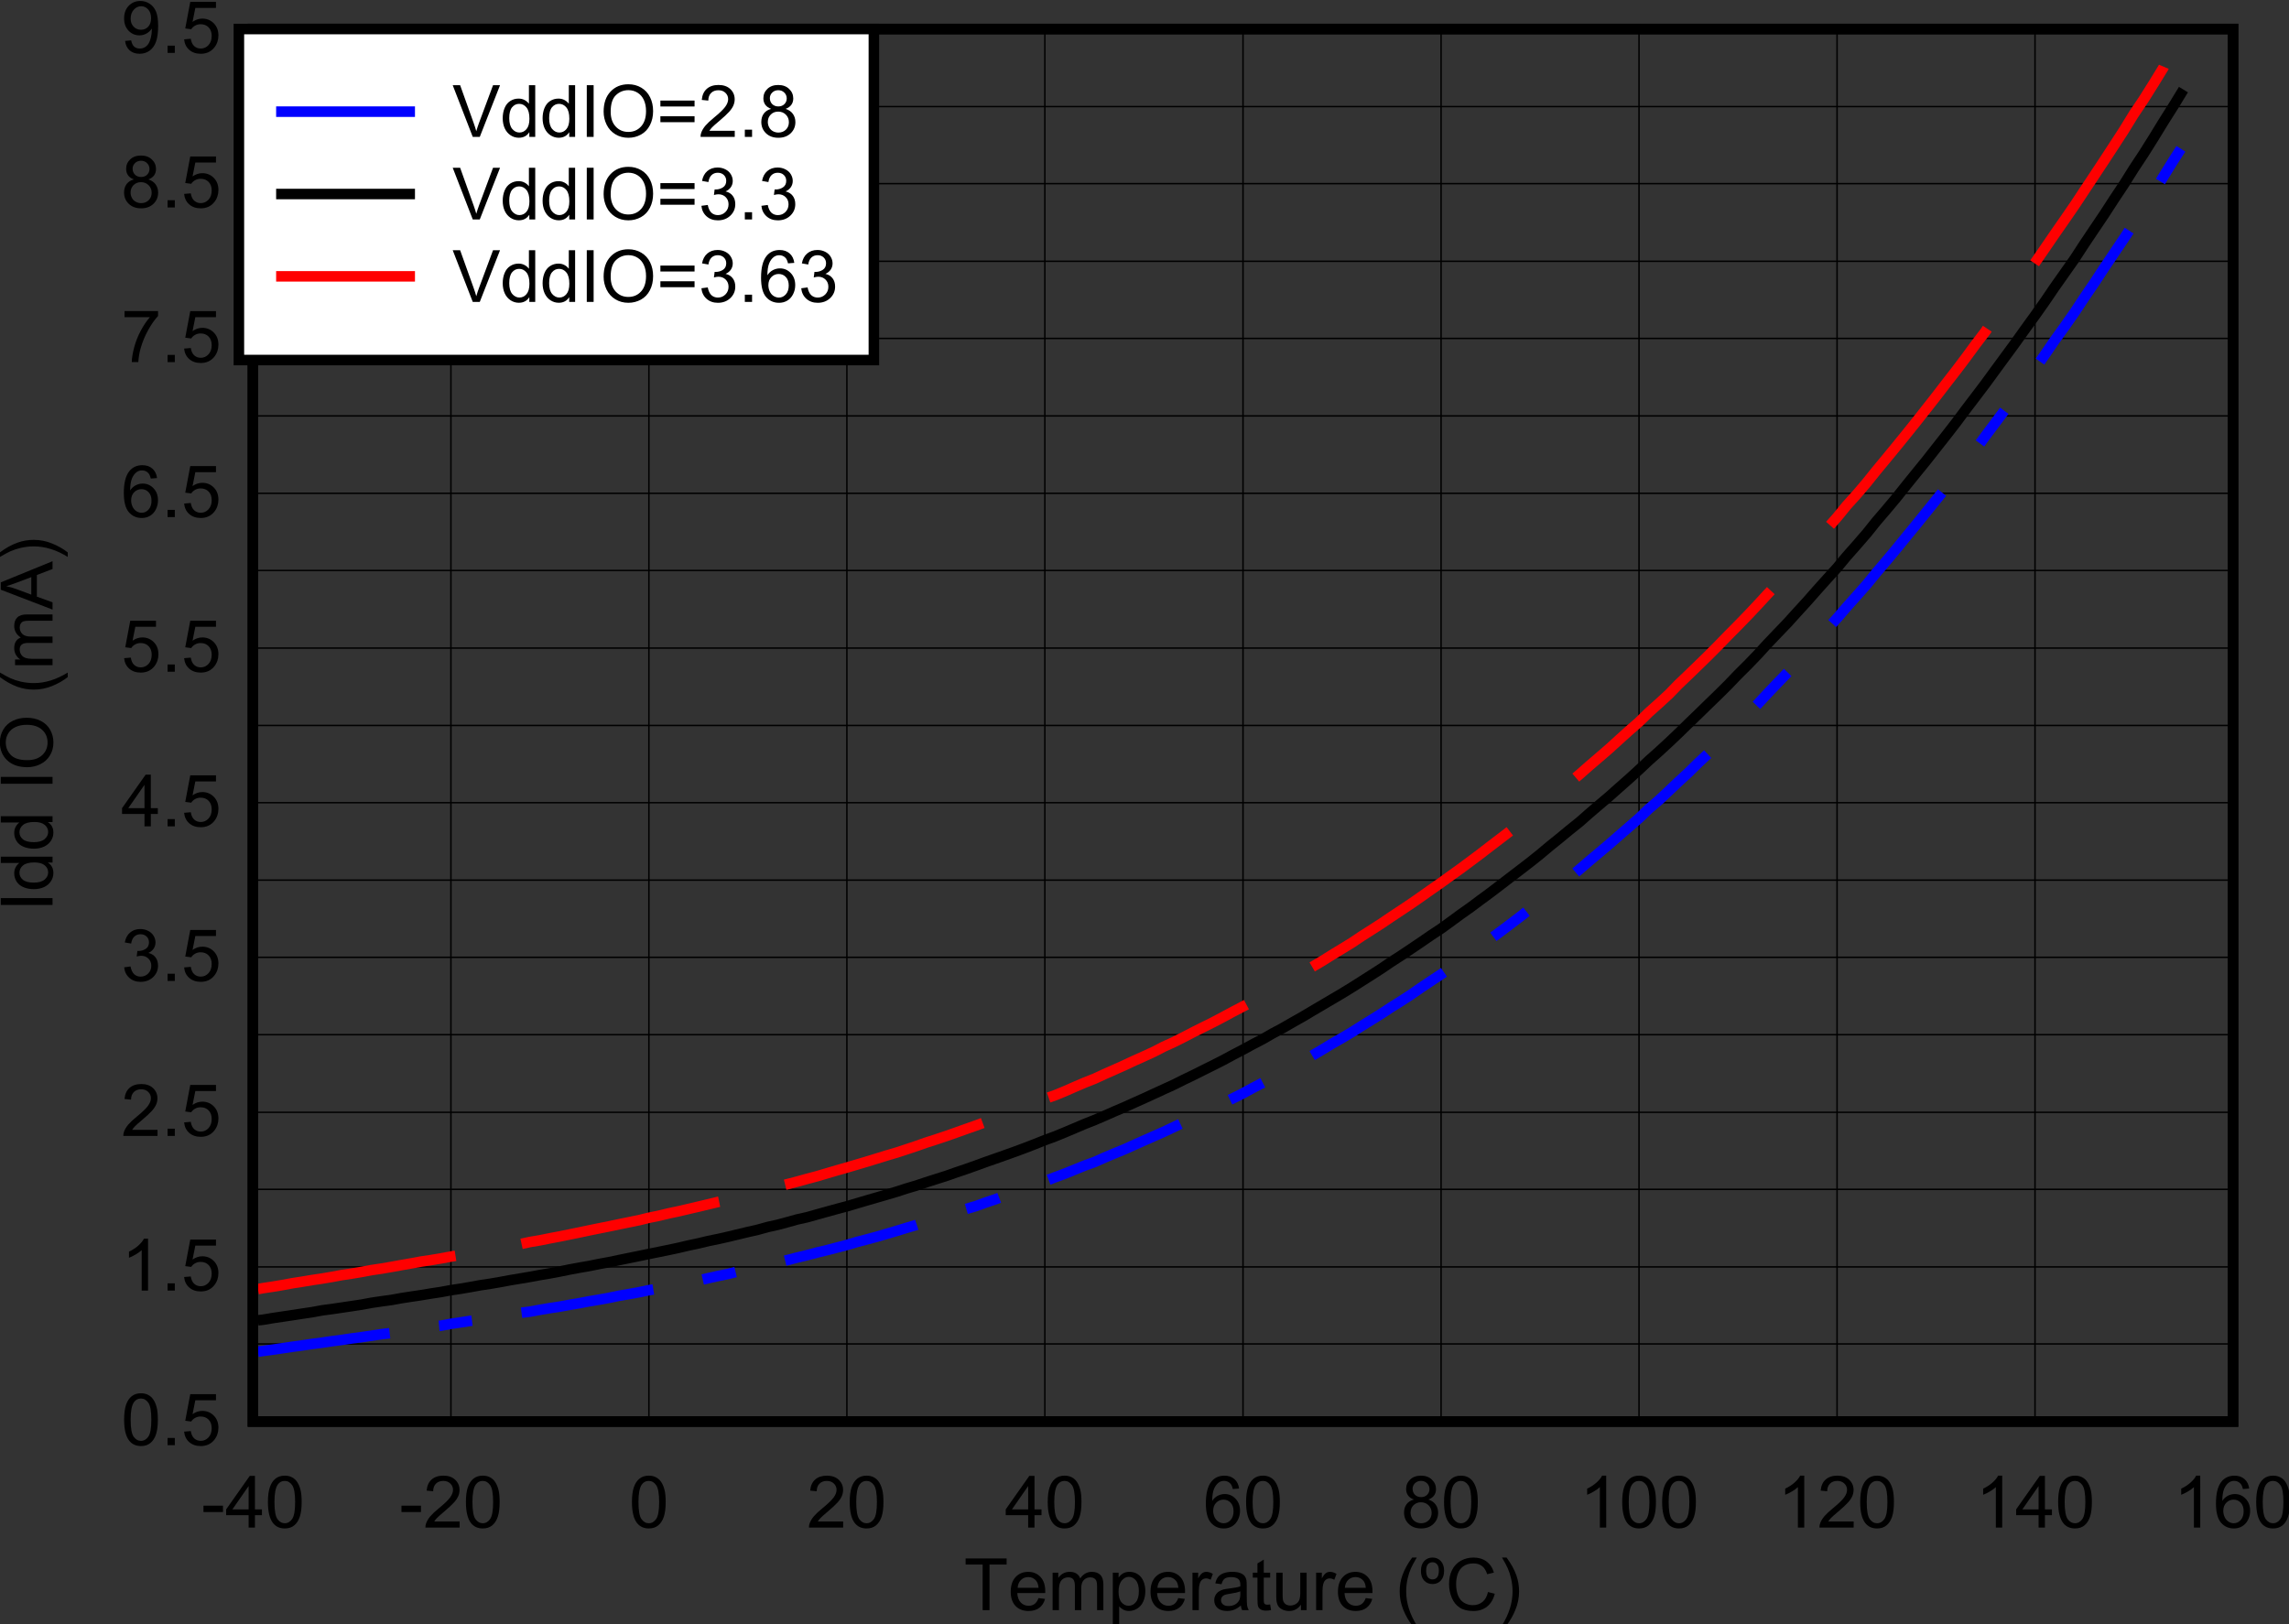 <?xml version="1.0" encoding="UTF-8" standalone="no"?>
<svg
   xmlns:dc="http://purl.org/dc/elements/1.1/"
   xmlns:cc="http://creativecommons.org/ns#"
   xmlns:rdf="http://www.w3.org/1999/02/22-rdf-syntax-ns#"
   xmlns:svg="http://www.w3.org/2000/svg"
   xmlns="http://www.w3.org/2000/svg"
   xmlns:sodipodi="http://sodipodi.sourceforge.net/DTD/sodipodi-0.dtd"
   xmlns:inkscape="http://www.inkscape.org/namespaces/inkscape"
   version="1.1"
   id="svg2"
   xml:space="preserve"
   width="294.957"
   height="209.347"
   viewBox="0 0 294.957 209.347"
   sodipodi:docname="halt_vs_temperature.pdf"><rect x="0" y="0" width="294.957" height="209.347" fill="#333333" stroke="none"/><defs
     id="defs6"><clipPath
       clipPathUnits="userSpaceOnUse"
       id="clipPath18"><path
         d="M 50.4,62.4 H 733.56 V 558 H 50.4 Z"
         clip-rule="evenodd"
         id="path16" /></clipPath><clipPath
       clipPathUnits="userSpaceOnUse"
       id="clipPath28"><path
         d="M 0,0 H 231.68 V 169.07 H 0 Z"
         id="path26" /></clipPath></defs><sodipodi:namedview
     pagecolor="#ffffff"
     bordercolor="#666666"
     borderopacity="1"
     objecttolerance="10"
     gridtolerance="10"
     guidetolerance="10"
     inkscape:pageopacity="0"
     inkscape:pageshadow="2"
     inkscape:window-width="640"
     inkscape:window-height="480"
     id="namedview4" /><g
     id="g10"
     inkscape:groupmode="layer"
     inkscape:label="halt_vs_temperature"
     transform="matrix(1.333,0,0,-1.333,-78.513,727.528)"><g
       id="g12"><g
         id="g14"
         clip-path="url(#clipPath18)"><g
           id="g20"
           transform="matrix(3.218,0,0,2.348,54.4,384.94)"><g
             id="g22"
             transform="scale(0.311,0.426)"><g
               id="g24"
               clip-path="url(#clipPath28)"><g
                 aria-label="Temperature (ºC)"
                 transform="matrix(1,0,0,-1,97.601,5.165)"
                 id="text32"
                 style="font-variant:normal;font-weight:normal;font-size:6.982px;font-family:Arial;-inkscape-font-specification:Arial;writing-mode:lr-tb;fill:#000000;fill-opacity:1;fill-rule:nonzero;stroke:none"><path
                   d="M 1.81,0 V -4.408 H 0.164 V -4.998 H 4.125 v 0.59 H 2.472 V 0 Z"
                   id="path250" /><path
                   d="m 7.204,-1.166 0.634,0.078 Q 7.688,-0.532 7.283,-0.225 6.877,0.082 6.246,0.082 q -0.794,0 -1.261,-0.487 -0.464,-0.491 -0.464,-1.374 0,-0.914 0.47,-1.418 0.47,-0.505 1.22,-0.505 0.726,0 1.186,0.494 0.46,0.494 0.46,1.391 0,0.055 -0.003,0.164 H 5.156 q 0.034,0.597 0.337,0.914 0.303,0.317 0.757,0.317 0.337,0 0.576,-0.177 0.239,-0.177 0.378,-0.566 z M 5.19,-2.158 H 7.211 Q 7.17,-2.615 6.979,-2.843 6.686,-3.198 6.219,-3.198 q -0.423,0 -0.712,0.283 -0.286,0.283 -0.317,0.757 z"
                   id="path252" /><path
                   d="m 8.566,0 v -3.62 h 0.549 v 0.508 Q 9.285,-3.378 9.568,-3.539 9.851,-3.702 10.213,-3.702 q 0.402,0 0.658,0.167 0.259,0.167 0.365,0.467 0.43,-0.634 1.118,-0.634 0.539,0 0.828,0.3 0.29,0.297 0.29,0.917 V 0 h -0.61 v -2.281 q 0,-0.368 -0.061,-0.528 -0.058,-0.164 -0.215,-0.262 -0.157,-0.099 -0.368,-0.099 -0.382,0 -0.634,0.256 -0.252,0.252 -0.252,0.811 V 0 h -0.614 v -2.352 q 0,-0.409 -0.15,-0.614 -0.15,-0.205 -0.491,-0.205 -0.259,0 -0.481,0.136 -0.218,0.136 -0.317,0.399 -0.099,0.262 -0.099,0.757 V 0 Z"
                   id="path254" /><path
                   d="m 14.382,1.387 v -5.008 h 0.559 v 0.47 q 0.198,-0.276 0.447,-0.412 0.249,-0.14 0.603,-0.14 0.464,0 0.818,0.239 0.355,0.239 0.535,0.675 0.181,0.433 0.181,0.951 0,0.556 -0.201,1.002 -0.198,0.443 -0.58,0.682 -0.378,0.235 -0.798,0.235 -0.307,0 -0.552,-0.13 -0.242,-0.13 -0.399,-0.327 V 1.387 Z m 0.556,-3.177 q 0,0.699 0.283,1.033 0.283,0.334 0.685,0.334 0.409,0 0.699,-0.344 0.293,-0.348 0.293,-1.074 0,-0.692 -0.286,-1.036 -0.283,-0.344 -0.678,-0.344 -0.392,0 -0.695,0.368 -0.3,0.365 -0.3,1.064 z"
                   id="path256" /><path
                   d="m 20.707,-1.166 0.634,0.078 q -0.15,0.556 -0.556,0.862 -0.406,0.307 -1.036,0.307 -0.794,0 -1.261,-0.487 -0.464,-0.491 -0.464,-1.374 0,-0.914 0.47,-1.418 0.47,-0.505 1.22,-0.505 0.726,0 1.186,0.494 0.46,0.494 0.46,1.391 0,0.055 -0.003,0.164 h -2.7 q 0.034,0.597 0.337,0.914 0.303,0.317 0.757,0.317 0.337,0 0.576,-0.177 0.239,-0.177 0.378,-0.566 z M 18.692,-2.158 h 2.022 q -0.041,-0.457 -0.232,-0.685 -0.293,-0.355 -0.76,-0.355 -0.423,0 -0.712,0.283 -0.286,0.283 -0.317,0.757 z"
                   id="path258" /><path
                   d="m 22.076,0 v -3.62 h 0.552 v 0.549 q 0.211,-0.385 0.389,-0.508 0.181,-0.123 0.395,-0.123 0.31,0 0.631,0.198 l -0.211,0.569 q -0.225,-0.133 -0.45,-0.133 -0.201,0 -0.361,0.123 -0.16,0.119 -0.228,0.334 -0.102,0.327 -0.102,0.716 V 0 Z"
                   id="path260" /><path
                   d="m 26.749,-0.447 q -0.341,0.29 -0.658,0.409 -0.314,0.119 -0.675,0.119 -0.597,0 -0.917,-0.29 -0.32,-0.293 -0.32,-0.747 0,-0.266 0.119,-0.484 0.123,-0.222 0.317,-0.355 0.198,-0.133 0.443,-0.201 0.181,-0.048 0.545,-0.092 0.743,-0.089 1.094,-0.211 0.003,-0.126 0.003,-0.16 0,-0.375 -0.174,-0.528 -0.235,-0.208 -0.699,-0.208 -0.433,0 -0.641,0.153 -0.205,0.15 -0.303,0.535 l -0.6,-0.082 q 0.082,-0.385 0.269,-0.62 0.187,-0.239 0.542,-0.365 0.355,-0.13 0.822,-0.13 0.464,0 0.753,0.109 0.29,0.109 0.426,0.276 0.136,0.164 0.191,0.416 0.031,0.157 0.031,0.566 v 0.818 q 0,0.856 0.037,1.084 Q 27.397,-0.208 27.513,0 h -0.641 q -0.095,-0.191 -0.123,-0.447 z m -0.051,-1.37 q -0.334,0.136 -1.002,0.232 -0.378,0.055 -0.535,0.123 -0.157,0.068 -0.242,0.201 -0.085,0.13 -0.085,0.29 0,0.245 0.184,0.409 0.187,0.164 0.545,0.164 0.355,0 0.631,-0.153 0.276,-0.157 0.406,-0.426 0.099,-0.208 0.099,-0.614 z"
                   id="path262" /><path
                   d="m 29.58,-0.549 0.089,0.542 q -0.259,0.055 -0.464,0.055 -0.334,0 -0.518,-0.106 -0.184,-0.106 -0.259,-0.276 -0.075,-0.174 -0.075,-0.726 v -2.083 h -0.45 v -0.477 h 0.45 V -4.517 l 0.61,-0.368 v 1.265 h 0.617 v 0.477 h -0.617 v 2.117 q 0,0.262 0.031,0.337 0.034,0.075 0.106,0.119 0.075,0.044 0.211,0.044 0.102,0 0.269,-0.024 z"
                   id="path264" /><path
                   d="m 32.554,0 v -0.532 q -0.423,0.614 -1.149,0.614 -0.32,0 -0.6,-0.123 -0.276,-0.123 -0.412,-0.307 -0.133,-0.187 -0.187,-0.457 -0.037,-0.181 -0.037,-0.573 v -2.243 h 0.614 v 2.008 q 0,0.481 0.037,0.648 0.058,0.242 0.245,0.382 0.187,0.136 0.464,0.136 0.276,0 0.518,-0.14 0.242,-0.143 0.341,-0.385 0.102,-0.245 0.102,-0.709 v -1.94 h 0.614 V 0 Z"
                   id="path266" /><path
                   d="m 34.021,0 v -3.62 h 0.552 v 0.549 q 0.211,-0.385 0.389,-0.508 0.181,-0.123 0.395,-0.123 0.31,0 0.631,0.198 l -0.211,0.569 q -0.225,-0.133 -0.45,-0.133 -0.201,0 -0.361,0.123 -0.16,0.119 -0.228,0.334 -0.102,0.327 -0.102,0.716 V 0 Z"
                   id="path268" /><path
                   d="m 38.811,-1.166 0.634,0.078 q -0.15,0.556 -0.556,0.862 -0.406,0.307 -1.036,0.307 -0.794,0 -1.261,-0.487 -0.464,-0.491 -0.464,-1.374 0,-0.914 0.47,-1.418 0.47,-0.505 1.22,-0.505 0.726,0 1.186,0.494 0.46,0.494 0.46,1.391 0,0.055 -0.003,0.164 h -2.7 q 0.034,0.597 0.337,0.914 0.303,0.317 0.757,0.317 0.337,0 0.576,-0.177 Q 38.671,-0.777 38.811,-1.166 Z M 36.796,-2.158 h 2.022 q -0.041,-0.457 -0.232,-0.685 -0.293,-0.355 -0.76,-0.355 -0.423,0 -0.712,0.283 -0.286,0.283 -0.317,0.757 z"
                   id="path270" /><path
                   d="m 43.3,1.469 q -0.508,-0.641 -0.859,-1.5 -0.351,-0.859 -0.351,-1.78 0,-0.811 0.262,-1.555 0.307,-0.862 0.948,-1.718 h 0.44 q -0.412,0.709 -0.545,1.012 -0.208,0.47 -0.327,0.982 -0.147,0.637 -0.147,1.282 0,1.64 1.019,3.276 z"
                   id="path272" /><path
                   d="m 45.263,-5.083 q 0.494,0 0.805,0.341 0.314,0.341 0.314,0.941 0,0.597 -0.314,0.937 -0.314,0.341 -0.801,0.341 -0.494,0 -0.808,-0.334 -0.314,-0.334 -0.314,-0.931 0,-0.614 0.31,-0.955 0.314,-0.341 0.808,-0.341 z m 0,0.453 q -0.276,0 -0.447,0.194 -0.167,0.194 -0.167,0.634 0,0.43 0.17,0.631 0.174,0.198 0.443,0.198 0.273,0 0.443,-0.198 0.17,-0.201 0.17,-0.648 0,-0.416 -0.174,-0.614 -0.17,-0.198 -0.44,-0.198 z"
                   id="path274" /><path
                   d="m 50.617,-1.752 0.661,0.167 q -0.208,0.815 -0.75,1.244 -0.539,0.426 -1.319,0.426 -0.808,0 -1.316,-0.327 -0.505,-0.331 -0.77,-0.955 -0.262,-0.624 -0.262,-1.34 0,-0.781 0.297,-1.36 0.3,-0.583 0.849,-0.883 0.552,-0.303 1.214,-0.303 0.75,0 1.261,0.382 0.511,0.382 0.712,1.074 l -0.651,0.153 q -0.174,-0.545 -0.505,-0.794 -0.331,-0.249 -0.832,-0.249 -0.576,0 -0.965,0.276 -0.385,0.276 -0.542,0.743 -0.157,0.464 -0.157,0.958 0,0.637 0.184,1.115 0.187,0.474 0.58,0.709 0.392,0.235 0.849,0.235 0.556,0 0.941,-0.32 0.385,-0.32 0.522,-0.951 z"
                   id="path276" /><path
                   d="m 52.415,1.469 h -0.44 q 1.019,-1.636 1.019,-3.276 0,-0.641 -0.147,-1.272 -0.116,-0.511 -0.324,-0.982 -0.133,-0.307 -0.549,-1.023 h 0.44 q 0.641,0.856 0.948,1.718 0.262,0.743 0.262,1.555 0,0.92 -0.355,1.78 -0.351,0.859 -0.856,1.5 z"
                   id="path278" /></g><g
                 aria-label="Idd IO (mA)"
                 transform="matrix(0,1,1,0,9.571,72.679)"
                 id="text36"
                 style="font-variant:normal;font-weight:normal;font-size:6.982px;font-family:Arial;-inkscape-font-specification:Arial;writing-mode:lr-tb;fill:#000000;fill-opacity:1;fill-rule:nonzero;stroke:none"><path
                   d="M 0.651,0 V -4.998 H 1.312 V 0 Z"
                   id="path281" /><path
                   d="M 4.75,0 V -0.457 Q 4.406,0.082 3.737,0.082 q -0.433,0 -0.798,-0.239 -0.361,-0.239 -0.562,-0.665 -0.198,-0.43 -0.198,-0.985 0,-0.542 0.181,-0.982 Q 2.541,-3.232 2.902,-3.467 3.264,-3.702 3.71,-3.702 q 0.327,0 0.583,0.14 0.256,0.136 0.416,0.358 v -1.793 h 0.61 V 0 Z M 2.81,-1.807 q 0,0.695 0.293,1.04 0.293,0.344 0.692,0.344 0.402,0 0.682,-0.327 0.283,-0.331 0.283,-1.006 0,-0.743 -0.286,-1.091 -0.286,-0.348 -0.706,-0.348 -0.409,0 -0.685,0.334 -0.273,0.334 -0.273,1.053 z"
                   id="path283" /><path
                   d="M 8.66,0 V -0.457 Q 8.315,0.082 7.647,0.082 q -0.433,0 -0.798,-0.239 -0.361,-0.239 -0.562,-0.665 -0.198,-0.43 -0.198,-0.985 0,-0.542 0.181,-0.982 Q 6.451,-3.232 6.812,-3.467 7.173,-3.702 7.62,-3.702 q 0.327,0 0.583,0.14 0.256,0.136 0.416,0.358 V -4.998 H 9.229 V 0 Z M 6.72,-1.807 q 0,0.695 0.293,1.04 0.293,0.344 0.692,0.344 0.402,0 0.682,-0.327 0.283,-0.331 0.283,-1.006 0,-0.743 -0.286,-1.091 -0.286,-0.348 -0.706,-0.348 -0.409,0 -0.685,0.334 -0.273,0.334 -0.273,1.053 z"
                   id="path285" /><path
                   d="m 12.366,0 v -4.998 h 0.661 V 0 Z"
                   id="path287" /><path
                   d="m 13.966,-2.434 q 0,-1.244 0.668,-1.947 0.668,-0.706 1.725,-0.706 0.692,0 1.248,0.331 0.556,0.331 0.845,0.924 0.293,0.59 0.293,1.34 0,0.76 -0.307,1.36 -0.307,0.6 -0.869,0.91 -0.562,0.307 -1.214,0.307 -0.706,0 -1.261,-0.341 -0.556,-0.341 -0.842,-0.931 -0.286,-0.59 -0.286,-1.248 z m 0.682,0.01 q 0,0.903 0.484,1.425 0.487,0.518 1.22,0.518 0.747,0 1.227,-0.525 0.484,-0.525 0.484,-1.49 0,-0.61 -0.208,-1.064 -0.205,-0.457 -0.603,-0.706 -0.395,-0.252 -0.89,-0.252 -0.702,0 -1.21,0.484 -0.505,0.481 -0.505,1.609 z"
                   id="path289" /><path
                   d="m 22.676,1.469 q -0.508,-0.641 -0.859,-1.5 -0.351,-0.859 -0.351,-1.78 0,-0.811 0.262,-1.555 0.307,-0.862 0.948,-1.718 h 0.44 q -0.412,0.709 -0.545,1.012 -0.208,0.47 -0.327,0.982 -0.147,0.637 -0.147,1.282 0,1.64 1.019,3.276 z"
                   id="path291" /><path
                   d="m 23.828,0 v -3.62 h 0.549 v 0.508 q 0.17,-0.266 0.453,-0.426 0.283,-0.164 0.644,-0.164 0.402,0 0.658,0.167 0.259,0.167 0.365,0.467 0.43,-0.634 1.118,-0.634 0.539,0 0.828,0.3 0.29,0.297 0.29,0.917 V 0 h -0.61 v -2.281 q 0,-0.368 -0.061,-0.528 -0.058,-0.164 -0.215,-0.262 -0.157,-0.099 -0.368,-0.099 -0.382,0 -0.634,0.256 -0.252,0.252 -0.252,0.811 V 0 H 25.979 v -2.352 q 0,-0.409 -0.15,-0.614 -0.15,-0.205 -0.491,-0.205 -0.259,0 -0.481,0.136 -0.218,0.136 -0.317,0.399 -0.099,0.262 -0.099,0.757 V 0 Z"
                   id="path293" /><path
                   d="m 29.201,0 1.919,-4.998 H 31.833 L 33.878,0 H 33.125 L 32.542,-1.514 H 30.452 L 29.903,0 Z m 1.442,-2.052 h 1.694 l -0.522,-1.384 q -0.239,-0.631 -0.355,-1.036 -0.095,0.481 -0.269,0.955 z"
                   id="path295" /><path
                   d="m 34.731,1.469 h -0.44 q 1.019,-1.636 1.019,-3.276 0,-0.641 -0.147,-1.272 -0.116,-0.511 -0.324,-0.982 -0.133,-0.307 -0.549,-1.023 h 0.44 q 0.641,0.856 0.948,1.718 0.262,0.743 0.262,1.555 0,0.92 -0.355,1.78 -0.351,0.859 -0.856,1.5 z"
                   id="path297" /></g><path
                 d="m 28.927,23.396 h 191.26 v 134.6 H 28.927 Z"
                 style="fill:none;stroke:#000000;stroke-width:1.018;stroke-linecap:round;stroke-linejoin:miter;stroke-miterlimit:10;stroke-dasharray:none;stroke-opacity:1"
                 id="path38" /><g
                 aria-label="-40"
                 transform="matrix(1,0,0,-1,23.927,13.147)"
                 id="text42"
                 style="font-variant:normal;font-weight:normal;font-size:6.982px;font-family:Arial;-inkscape-font-specification:Arial;writing-mode:lr-tb;fill:#000000;fill-opacity:1;fill-rule:nonzero;stroke:none"><path
                   d="m 0.222,-1.5 v -0.617 H 2.107 v 0.617 z"
                   id="path300" /><path
                   d="M 4.582,0 V -1.197 H 2.414 V -1.759 L 4.694,-4.998 H 5.195 v 3.239 h 0.675 v 0.562 H 5.195 V 0 Z m 0,-1.759 V -4.012 l -1.565,2.253 z"
                   id="path302" /><path
                   d="m 6.448,-2.465 q 0,-0.886 0.181,-1.425 0.184,-0.542 0.542,-0.835 0.361,-0.293 0.907,-0.293 0.402,0 0.706,0.164 0.303,0.16 0.501,0.467 0.198,0.303 0.31,0.743 0.112,0.436 0.112,1.18 0,0.88 -0.181,1.422 -0.181,0.539 -0.542,0.835 -0.358,0.293 -0.907,0.293 -0.723,0 -1.135,-0.518 Q 6.448,-1.057 6.448,-2.465 Z m 0.631,0 q 0,1.231 0.286,1.64 0.29,0.406 0.712,0.406 0.423,0 0.709,-0.409 0.29,-0.409 0.29,-1.636 0,-1.234 -0.29,-1.64 -0.286,-0.406 -0.716,-0.406 -0.423,0 -0.675,0.358 -0.317,0.457 -0.317,1.687 z"
                   id="path304" /></g><path
                 d="M 48.051,157.99 V 23.378"
                 style="fill:none;stroke:#000000;stroke-width:0.14;stroke-linecap:butt;stroke-linejoin:round;stroke-miterlimit:10;stroke-dasharray:none;stroke-opacity:1"
                 id="path44" /><g
                 aria-label="-20"
                 transform="matrix(1,0,0,-1,43.051,13.147)"
                 id="text48"
                 style="font-variant:normal;font-weight:normal;font-size:6.982px;font-family:Arial;-inkscape-font-specification:Arial;writing-mode:lr-tb;fill:#000000;fill-opacity:1;fill-rule:nonzero;stroke:none"><path
                   d="m 0.222,-1.5 v -0.617 H 2.107 v 0.617 z"
                   id="path307" /><path
                   d="M 5.84,-0.59 V 0 H 2.536 q -0.007,-0.222 0.072,-0.426 0.126,-0.337 0.402,-0.665 0.28,-0.327 0.805,-0.757 0.815,-0.668 1.101,-1.057 0.286,-0.392 0.286,-0.74 0,-0.365 -0.262,-0.614 -0.259,-0.252 -0.678,-0.252 -0.443,0 -0.709,0.266 -0.266,0.266 -0.269,0.736 l -0.631,-0.065 q 0.065,-0.706 0.487,-1.074 0.423,-0.372 1.135,-0.372 0.719,0 1.139,0.399 0.419,0.399 0.419,0.989 0,0.3 -0.123,0.59 -0.123,0.29 -0.409,0.61 -0.283,0.32 -0.944,0.88 -0.552,0.464 -0.709,0.631 -0.157,0.164 -0.259,0.331 z"
                   id="path309" /><path
                   d="m 6.448,-2.465 q 0,-0.886 0.181,-1.425 0.184,-0.542 0.542,-0.835 0.361,-0.293 0.907,-0.293 0.402,0 0.706,0.164 0.303,0.16 0.501,0.467 0.198,0.303 0.31,0.743 0.112,0.436 0.112,1.18 0,0.88 -0.181,1.422 -0.181,0.539 -0.542,0.835 -0.358,0.293 -0.907,0.293 -0.723,0 -1.135,-0.518 Q 6.448,-1.057 6.448,-2.465 Z m 0.631,0 q 0,1.231 0.286,1.64 0.29,0.406 0.712,0.406 0.423,0 0.709,-0.409 0.29,-0.409 0.29,-1.636 0,-1.234 -0.29,-1.64 -0.286,-0.406 -0.716,-0.406 -0.423,0 -0.675,0.358 -0.317,0.457 -0.317,1.687 z"
                   id="path311" /></g><path
                 d="M 67.174,157.99 V 23.378"
                 style="fill:none;stroke:#000000;stroke-width:0.14;stroke-linecap:butt;stroke-linejoin:round;stroke-miterlimit:10;stroke-dasharray:none;stroke-opacity:1"
                 id="path50" /><g
                 aria-label="0"
                 transform="matrix(1,0,0,-1,65.246,13.147)"
                 id="text54"
                 style="font-variant:normal;font-weight:normal;font-size:6.982px;font-family:Arial;-inkscape-font-specification:Arial;writing-mode:lr-tb;fill:#000000;fill-opacity:1;fill-rule:nonzero;stroke:none"><path
                   d="m 0.29,-2.465 q 0,-0.886 0.181,-1.425 0.184,-0.542 0.542,-0.835 0.361,-0.293 0.907,-0.293 0.402,0 0.706,0.164 0.303,0.16 0.501,0.467 0.198,0.303 0.31,0.743 0.112,0.436 0.112,1.18 0,0.88 -0.181,1.422 Q 3.187,-0.505 2.826,-0.208 2.468,0.085 1.919,0.085 q -0.723,0 -1.135,-0.518 Q 0.29,-1.057 0.29,-2.465 Z m 0.631,0 q 0,1.231 0.286,1.64 0.29,0.406 0.712,0.406 0.423,0 0.709,-0.409 0.29,-0.409 0.29,-1.636 0,-1.234 -0.29,-1.64 -0.286,-0.406 -0.716,-0.406 -0.423,0 -0.675,0.358 -0.317,0.457 -0.317,1.687 z"
                   id="path314" /></g><path
                 d="M 86.298,157.99 V 23.378"
                 style="fill:none;stroke:#000000;stroke-width:0.14;stroke-linecap:butt;stroke-linejoin:round;stroke-miterlimit:10;stroke-dasharray:none;stroke-opacity:1"
                 id="path56" /><g
                 aria-label="20"
                 transform="matrix(1,0,0,-1,82.423,13.147)"
                 id="text60"
                 style="font-variant:normal;font-weight:normal;font-size:6.982px;font-family:Arial;-inkscape-font-specification:Arial;writing-mode:lr-tb;fill:#000000;fill-opacity:1;fill-rule:nonzero;stroke:none"><path
                   d="M 3.515,-0.59 V 0 H 0.211 Q 0.205,-0.222 0.283,-0.426 0.409,-0.764 0.685,-1.091 0.965,-1.418 1.49,-1.848 2.305,-2.516 2.591,-2.904 2.877,-3.297 2.877,-3.644 q 0,-0.365 -0.262,-0.614 -0.259,-0.252 -0.678,-0.252 -0.443,0 -0.709,0.266 -0.266,0.266 -0.269,0.736 L 0.327,-3.573 Q 0.392,-4.278 0.815,-4.647 1.237,-5.018 1.95,-5.018 q 0.719,0 1.139,0.399 0.419,0.399 0.419,0.989 0,0.3 -0.123,0.59 -0.123,0.29 -0.409,0.61 -0.283,0.32 -0.944,0.88 -0.552,0.464 -0.709,0.631 -0.157,0.164 -0.259,0.331 z"
                   id="path317" /><path
                   d="m 4.147,-2.465 q 0,-0.886 0.181,-1.425 0.184,-0.542 0.542,-0.835 0.361,-0.293 0.907,-0.293 0.402,0 0.706,0.164 0.303,0.16 0.501,0.467 0.198,0.303 0.31,0.743 0.112,0.436 0.112,1.18 0,0.88 -0.181,1.422 -0.181,0.539 -0.542,0.835 -0.358,0.293 -0.907,0.293 -0.723,0 -1.135,-0.518 Q 4.147,-1.057 4.147,-2.465 Z m 0.631,0 q 0,1.231 0.286,1.64 0.29,0.406 0.712,0.406 0.423,0 0.709,-0.409 0.29,-0.409 0.29,-1.636 0,-1.234 -0.29,-1.64 -0.286,-0.406 -0.716,-0.406 -0.423,0 -0.675,0.358 -0.317,0.457 -0.317,1.687 z"
                   id="path319" /></g><path
                 d="M 105.42,157.99 V 23.378"
                 style="fill:none;stroke:#000000;stroke-width:0.14;stroke-linecap:butt;stroke-linejoin:round;stroke-miterlimit:10;stroke-dasharray:none;stroke-opacity:1"
                 id="path62" /><g
                 aria-label="40"
                 transform="matrix(1,0,0,-1,101.55,13.147)"
                 id="text66"
                 style="font-variant:normal;font-weight:normal;font-size:6.982px;font-family:Arial;-inkscape-font-specification:Arial;writing-mode:lr-tb;fill:#000000;fill-opacity:1;fill-rule:nonzero;stroke:none"><path
                   d="M 2.257,0 V -1.197 H 0.089 V -1.759 L 2.369,-4.998 h 0.501 v 3.239 h 0.675 v 0.562 H 2.87 V 0 Z m 0,-1.759 V -4.012 l -1.565,2.253 z"
                   id="path322" /><path
                   d="m 4.147,-2.465 q 0,-0.886 0.181,-1.425 0.184,-0.542 0.542,-0.835 0.361,-0.293 0.907,-0.293 0.402,0 0.706,0.164 0.303,0.16 0.501,0.467 0.198,0.303 0.31,0.743 0.112,0.436 0.112,1.18 0,0.88 -0.181,1.422 -0.181,0.539 -0.542,0.835 -0.358,0.293 -0.907,0.293 -0.723,0 -1.135,-0.518 Q 4.147,-1.057 4.147,-2.465 Z m 0.631,0 q 0,1.231 0.286,1.64 0.29,0.406 0.712,0.406 0.423,0 0.709,-0.409 0.29,-0.409 0.29,-1.636 0,-1.234 -0.29,-1.64 -0.286,-0.406 -0.716,-0.406 -0.423,0 -0.675,0.358 -0.317,0.457 -0.317,1.687 z"
                   id="path324" /></g><path
                 d="M 124.56,157.99 V 23.378"
                 style="fill:none;stroke:#000000;stroke-width:0.14;stroke-linecap:butt;stroke-linejoin:round;stroke-miterlimit:10;stroke-dasharray:none;stroke-opacity:1"
                 id="path68" /><g
                 aria-label="60"
                 transform="matrix(1,0,0,-1,120.71,13.147)"
                 id="text72"
                 style="font-variant:normal;font-weight:normal;font-size:6.982px;font-family:Arial;-inkscape-font-specification:Arial;writing-mode:lr-tb;fill:#000000;fill-opacity:1;fill-rule:nonzero;stroke:none"><path
                   d="m 3.474,-3.774 -0.61,0.048 q -0.082,-0.361 -0.232,-0.525 -0.249,-0.262 -0.614,-0.262 -0.293,0 -0.515,0.164 -0.29,0.211 -0.457,0.617 -0.167,0.406 -0.174,1.156 0.222,-0.337 0.542,-0.501 0.32,-0.164 0.672,-0.164 0.614,0 1.043,0.453 0.433,0.45 0.433,1.166 0,0.47 -0.205,0.876 -0.201,0.402 -0.556,0.617 -0.355,0.215 -0.805,0.215 -0.767,0 -1.251,-0.562 -0.484,-0.566 -0.484,-1.861 0,-1.449 0.535,-2.107 0.467,-0.573 1.258,-0.573 0.59,0 0.965,0.331 0.378,0.331 0.453,0.914 z m -2.506,2.155 q 0,0.317 0.133,0.607 0.136,0.29 0.378,0.443 0.242,0.15 0.508,0.15 0.389,0 0.668,-0.314 0.28,-0.314 0.28,-0.852 0,-0.518 -0.276,-0.815 -0.276,-0.3 -0.695,-0.3 -0.416,0 -0.706,0.3 -0.29,0.297 -0.29,0.781 z"
                   id="path327" /><path
                   d="m 4.147,-2.465 q 0,-0.886 0.181,-1.425 0.184,-0.542 0.542,-0.835 0.361,-0.293 0.907,-0.293 0.402,0 0.706,0.164 0.303,0.16 0.501,0.467 0.198,0.303 0.31,0.743 0.112,0.436 0.112,1.18 0,0.88 -0.181,1.422 -0.181,0.539 -0.542,0.835 -0.358,0.293 -0.907,0.293 -0.723,0 -1.135,-0.518 Q 4.147,-1.057 4.147,-2.465 Z m 0.631,0 q 0,1.231 0.286,1.64 0.29,0.406 0.712,0.406 0.423,0 0.709,-0.409 0.29,-0.409 0.29,-1.636 0,-1.234 -0.29,-1.64 -0.286,-0.406 -0.716,-0.406 -0.423,0 -0.675,0.358 -0.317,0.457 -0.317,1.687 z"
                   id="path329" /></g><path
                 d="M 143.69,157.99 V 23.378"
                 style="fill:none;stroke:#000000;stroke-width:0.14;stroke-linecap:butt;stroke-linejoin:round;stroke-miterlimit:10;stroke-dasharray:none;stroke-opacity:1"
                 id="path74" /><g
                 aria-label="80"
                 transform="matrix(1,0,0,-1,139.83,13.147)"
                 id="text78"
                 style="font-variant:normal;font-weight:normal;font-size:6.982px;font-family:Arial;-inkscape-font-specification:Arial;writing-mode:lr-tb;fill:#000000;fill-opacity:1;fill-rule:nonzero;stroke:none"><path
                   d="M 1.234,-2.71 Q 0.852,-2.85 0.668,-3.109 0.484,-3.368 0.484,-3.729 q 0,-0.545 0.392,-0.917 0.392,-0.372 1.043,-0.372 0.655,0 1.053,0.382 0.399,0.378 0.399,0.924 0,0.348 -0.184,0.607 -0.181,0.256 -0.552,0.395 0.46,0.15 0.699,0.484 0.242,0.334 0.242,0.798 0,0.641 -0.453,1.077 -0.453,0.436 -1.193,0.436 -0.74,0 -1.193,-0.436 -0.453,-0.44 -0.453,-1.094 0,-0.487 0.245,-0.815 Q 0.777,-2.591 1.234,-2.71 Z M 1.111,-3.75 q 0,0.355 0.228,0.58 0.228,0.225 0.593,0.225 0.355,0 0.58,-0.222 0.228,-0.225 0.228,-0.549 0,-0.337 -0.235,-0.566 -0.232,-0.232 -0.58,-0.232 -0.351,0 -0.583,0.225 -0.232,0.225 -0.232,0.539 z M 0.914,-1.442 q 0,0.262 0.123,0.508 0.126,0.245 0.372,0.382 0.245,0.133 0.528,0.133 0.44,0 0.726,-0.283 0.286,-0.283 0.286,-0.719 0,-0.443 -0.297,-0.733 -0.293,-0.29 -0.736,-0.29 -0.433,0 -0.719,0.286 -0.283,0.286 -0.283,0.716 z"
                   id="path332" /><path
                   d="m 4.147,-2.465 q 0,-0.886 0.181,-1.425 0.184,-0.542 0.542,-0.835 0.361,-0.293 0.907,-0.293 0.402,0 0.706,0.164 0.303,0.16 0.501,0.467 0.198,0.303 0.31,0.743 0.112,0.436 0.112,1.18 0,0.88 -0.181,1.422 -0.181,0.539 -0.542,0.835 -0.358,0.293 -0.907,0.293 -0.723,0 -1.135,-0.518 Q 4.147,-1.057 4.147,-2.465 Z m 0.631,0 q 0,1.231 0.286,1.64 0.29,0.406 0.712,0.406 0.423,0 0.709,-0.409 0.29,-0.409 0.29,-1.636 0,-1.234 -0.29,-1.64 -0.286,-0.406 -0.716,-0.406 -0.423,0 -0.675,0.358 -0.317,0.457 -0.317,1.687 z"
                   id="path334" /></g><path
                 d="M 162.81,157.99 V 23.378"
                 style="fill:none;stroke:#000000;stroke-width:0.14;stroke-linecap:butt;stroke-linejoin:round;stroke-miterlimit:10;stroke-dasharray:none;stroke-opacity:1"
                 id="path80" /><g
                 aria-label="100"
                 transform="matrix(1,0,0,-1,157.04,13.147)"
                 id="text84"
                 style="font-variant:normal;font-weight:normal;font-size:6.982px;font-family:Arial;-inkscape-font-specification:Arial;writing-mode:lr-tb;fill:#000000;fill-opacity:1;fill-rule:nonzero;stroke:none"><path
                   d="m 2.601,0 h -0.614 v -3.91 q -0.222,0.211 -0.583,0.423 -0.358,0.211 -0.644,0.317 v -0.593 q 0.515,-0.242 0.9,-0.586 0.385,-0.344 0.545,-0.668 h 0.395 z"
                   id="path337" /><path
                   d="m 4.147,-2.465 q 0,-0.886 0.181,-1.425 0.184,-0.542 0.542,-0.835 0.361,-0.293 0.907,-0.293 0.402,0 0.706,0.164 0.303,0.16 0.501,0.467 0.198,0.303 0.31,0.743 0.112,0.436 0.112,1.18 0,0.88 -0.181,1.422 -0.181,0.539 -0.542,0.835 -0.358,0.293 -0.907,0.293 -0.723,0 -1.135,-0.518 Q 4.147,-1.057 4.147,-2.465 Z m 0.631,0 q 0,1.231 0.286,1.64 0.29,0.406 0.712,0.406 0.423,0 0.709,-0.409 0.29,-0.409 0.29,-1.636 0,-1.234 -0.29,-1.64 -0.286,-0.406 -0.716,-0.406 -0.423,0 -0.675,0.358 -0.317,0.457 -0.317,1.687 z"
                   id="path339" /><path
                   d="m 8.004,-2.465 q 0,-0.886 0.181,-1.425 0.184,-0.542 0.542,-0.835 0.361,-0.293 0.907,-0.293 0.402,0 0.706,0.164 0.303,0.16 0.501,0.467 0.198,0.303 0.31,0.743 0.112,0.436 0.112,1.18 0,0.88 -0.181,1.422 -0.181,0.539 -0.542,0.835 -0.358,0.293 -0.907,0.293 -0.723,0 -1.135,-0.518 Q 8.004,-1.057 8.004,-2.465 Z m 0.631,0 q 0,1.231 0.286,1.64 0.29,0.406 0.712,0.406 0.423,0 0.709,-0.409 0.29,-0.409 0.29,-1.636 0,-1.234 -0.29,-1.64 -0.286,-0.406 -0.716,-0.406 -0.423,0 -0.675,0.358 -0.317,0.457 -0.317,1.687 z"
                   id="path341" /></g><path
                 d="M 181.94,157.99 V 23.378"
                 style="fill:none;stroke:#000000;stroke-width:0.14;stroke-linecap:butt;stroke-linejoin:round;stroke-miterlimit:10;stroke-dasharray:none;stroke-opacity:1"
                 id="path86" /><g
                 aria-label="120"
                 transform="matrix(1,0,0,-1,176.17,13.147)"
                 id="text90"
                 style="font-variant:normal;font-weight:normal;font-size:6.982px;font-family:Arial;-inkscape-font-specification:Arial;writing-mode:lr-tb;fill:#000000;fill-opacity:1;fill-rule:nonzero;stroke:none"><path
                   d="m 2.601,0 h -0.614 v -3.91 q -0.222,0.211 -0.583,0.423 -0.358,0.211 -0.644,0.317 v -0.593 q 0.515,-0.242 0.9,-0.586 0.385,-0.344 0.545,-0.668 h 0.395 z"
                   id="path344" /><path
                   d="M 7.372,-0.59 V 0 H 4.068 q -0.007,-0.222 0.072,-0.426 0.126,-0.337 0.402,-0.665 0.28,-0.327 0.805,-0.757 0.815,-0.668 1.101,-1.057 0.286,-0.392 0.286,-0.74 0,-0.365 -0.262,-0.614 -0.259,-0.252 -0.678,-0.252 -0.443,0 -0.709,0.266 -0.266,0.266 -0.269,0.736 l -0.631,-0.065 q 0.065,-0.706 0.487,-1.074 0.423,-0.372 1.135,-0.372 0.719,0 1.139,0.399 0.419,0.399 0.419,0.989 0,0.3 -0.123,0.59 -0.123,0.29 -0.409,0.61 -0.283,0.32 -0.944,0.88 -0.552,0.464 -0.709,0.631 -0.157,0.164 -0.259,0.331 z"
                   id="path346" /><path
                   d="m 8.004,-2.465 q 0,-0.886 0.181,-1.425 0.184,-0.542 0.542,-0.835 0.361,-0.293 0.907,-0.293 0.402,0 0.706,0.164 0.303,0.16 0.501,0.467 0.198,0.303 0.31,0.743 0.112,0.436 0.112,1.18 0,0.88 -0.181,1.422 -0.181,0.539 -0.542,0.835 -0.358,0.293 -0.907,0.293 -0.723,0 -1.135,-0.518 Q 8.004,-1.057 8.004,-2.465 Z m 0.631,0 q 0,1.231 0.286,1.64 0.29,0.406 0.712,0.406 0.423,0 0.709,-0.409 0.29,-0.409 0.29,-1.636 0,-1.234 -0.29,-1.64 -0.286,-0.406 -0.716,-0.406 -0.423,0 -0.675,0.358 -0.317,0.457 -0.317,1.687 z"
                   id="path348" /></g><path
                 d="M 201.06,157.99 V 23.378"
                 style="fill:none;stroke:#000000;stroke-width:0.14;stroke-linecap:butt;stroke-linejoin:round;stroke-miterlimit:10;stroke-dasharray:none;stroke-opacity:1"
                 id="path92" /><g
                 aria-label="140"
                 transform="matrix(1,0,0,-1,195.29,13.147)"
                 id="text96"
                 style="font-variant:normal;font-weight:normal;font-size:6.982px;font-family:Arial;-inkscape-font-specification:Arial;writing-mode:lr-tb;fill:#000000;fill-opacity:1;fill-rule:nonzero;stroke:none"><path
                   d="m 2.601,0 h -0.614 v -3.91 q -0.222,0.211 -0.583,0.423 -0.358,0.211 -0.644,0.317 v -0.593 q 0.515,-0.242 0.9,-0.586 0.385,-0.344 0.545,-0.668 h 0.395 z"
                   id="path351" /><path
                   d="M 6.114,0 V -1.197 H 3.946 v -0.562 l 2.281,-3.239 h 0.501 v 3.239 h 0.675 v 0.562 H 6.727 V 0 Z m 0,-1.759 V -4.012 L 4.549,-1.759 Z"
                   id="path353" /><path
                   d="m 8.004,-2.465 q 0,-0.886 0.181,-1.425 0.184,-0.542 0.542,-0.835 0.361,-0.293 0.907,-0.293 0.402,0 0.706,0.164 0.303,0.16 0.501,0.467 0.198,0.303 0.31,0.743 0.112,0.436 0.112,1.18 0,0.88 -0.181,1.422 -0.181,0.539 -0.542,0.835 -0.358,0.293 -0.907,0.293 -0.723,0 -1.135,-0.518 Q 8.004,-1.057 8.004,-2.465 Z m 0.631,0 q 0,1.231 0.286,1.64 0.29,0.406 0.712,0.406 0.423,0 0.709,-0.409 0.29,-0.409 0.29,-1.636 0,-1.234 -0.29,-1.64 -0.286,-0.406 -0.716,-0.406 -0.423,0 -0.675,0.358 -0.317,0.457 -0.317,1.687 z"
                   id="path355" /></g><g
                 aria-label="160"
                 transform="matrix(1,0,0,-1,214.42,13.147)"
                 id="text100"
                 style="font-variant:normal;font-weight:normal;font-size:6.982px;font-family:Arial;-inkscape-font-specification:Arial;writing-mode:lr-tb;fill:#000000;fill-opacity:1;fill-rule:nonzero;stroke:none"><path
                   d="m 2.601,0 h -0.614 v -3.91 q -0.222,0.211 -0.583,0.423 -0.358,0.211 -0.644,0.317 v -0.593 q 0.515,-0.242 0.9,-0.586 0.385,-0.344 0.545,-0.668 h 0.395 z"
                   id="path358" /><path
                   d="m 7.331,-3.774 -0.61,0.048 q -0.082,-0.361 -0.232,-0.525 -0.249,-0.262 -0.614,-0.262 -0.293,0 -0.515,0.164 -0.29,0.211 -0.457,0.617 -0.167,0.406 -0.174,1.156 0.222,-0.337 0.542,-0.501 0.32,-0.164 0.672,-0.164 0.614,0 1.043,0.453 0.433,0.45 0.433,1.166 0,0.47 -0.205,0.876 -0.201,0.402 -0.556,0.617 -0.355,0.215 -0.805,0.215 -0.767,0 -1.251,-0.562 -0.484,-0.566 -0.484,-1.861 0,-1.449 0.535,-2.107 0.467,-0.573 1.258,-0.573 0.59,0 0.965,0.331 0.378,0.331 0.453,0.914 z m -2.506,2.155 q 0,0.317 0.133,0.607 0.136,0.29 0.378,0.443 0.242,0.15 0.508,0.15 0.389,0 0.668,-0.314 0.28,-0.314 0.28,-0.852 0,-0.518 -0.276,-0.815 -0.276,-0.3 -0.695,-0.3 -0.416,0 -0.706,0.3 -0.29,0.297 -0.29,0.781 z"
                   id="path360" /><path
                   d="m 8.004,-2.465 q 0,-0.886 0.181,-1.425 0.184,-0.542 0.542,-0.835 0.361,-0.293 0.907,-0.293 0.402,0 0.706,0.164 0.303,0.16 0.501,0.467 0.198,0.303 0.31,0.743 0.112,0.436 0.112,1.18 0,0.88 -0.181,1.422 -0.181,0.539 -0.542,0.835 -0.358,0.293 -0.907,0.293 -0.723,0 -1.135,-0.518 Q 8.004,-1.057 8.004,-2.465 Z m 0.631,0 q 0,1.231 0.286,1.64 0.29,0.406 0.712,0.406 0.423,0 0.709,-0.409 0.29,-0.409 0.29,-1.636 0,-1.234 -0.29,-1.64 -0.286,-0.406 -0.716,-0.406 -0.423,0 -0.675,0.358 -0.317,0.457 -0.317,1.687 z"
                   id="path362" /></g><g
                 aria-label="0.5"
                 transform="matrix(1,0,0,-1,16.195,21.111)"
                 id="text104"
                 style="font-variant:normal;font-weight:normal;font-size:6.982px;font-family:Arial;-inkscape-font-specification:Arial;writing-mode:lr-tb;fill:#000000;fill-opacity:1;fill-rule:nonzero;stroke:none"><path
                   d="m 0.29,-2.465 q 0,-0.886 0.181,-1.425 0.184,-0.542 0.542,-0.835 0.361,-0.293 0.907,-0.293 0.402,0 0.706,0.164 0.303,0.16 0.501,0.467 0.198,0.303 0.31,0.743 0.112,0.436 0.112,1.18 0,0.88 -0.181,1.422 Q 3.187,-0.505 2.826,-0.208 2.468,0.085 1.919,0.085 q -0.723,0 -1.135,-0.518 Q 0.29,-1.057 0.29,-2.465 Z m 0.631,0 q 0,1.231 0.286,1.64 0.29,0.406 0.712,0.406 0.423,0 0.709,-0.409 0.29,-0.409 0.29,-1.636 0,-1.234 -0.29,-1.64 -0.286,-0.406 -0.716,-0.406 -0.423,0 -0.675,0.358 -0.317,0.457 -0.317,1.687 z"
                   id="path365" /><path
                   d="M 4.488,0 V -0.699 H 5.187 V 0 Z"
                   id="path367" /><path
                   d="m 6.085,-1.309 0.644,-0.055 q 0.072,0.47 0.331,0.709 0.262,0.235 0.631,0.235 0.443,0 0.75,-0.334 0.307,-0.334 0.307,-0.886 0,-0.525 -0.297,-0.828 -0.293,-0.303 -0.77,-0.303 -0.297,0 -0.535,0.136 -0.239,0.133 -0.375,0.348 L 6.194,-2.362 6.678,-4.929 h 2.485 v 0.586 H 7.169 l -0.269,1.343 q 0.45,-0.314 0.944,-0.314 0.655,0 1.105,0.453 0.45,0.453 0.45,1.166 0,0.678 -0.395,1.173 -0.481,0.607 -1.312,0.607 -0.682,0 -1.115,-0.382 Q 6.146,-0.678 6.085,-1.309 Z"
                   id="path369" /></g><path
                 d="M 28.927,30.896 H 220.2"
                 style="fill:none;stroke:#000000;stroke-width:0.14;stroke-linecap:butt;stroke-linejoin:round;stroke-miterlimit:10;stroke-dasharray:none;stroke-opacity:1"
                 id="path106" /><path
                 d="M 28.927,38.342 H 220.2"
                 style="fill:none;stroke:#000000;stroke-width:0.14;stroke-linecap:butt;stroke-linejoin:round;stroke-miterlimit:10;stroke-dasharray:none;stroke-opacity:1"
                 id="path108" /><g
                 aria-label="1.5"
                 transform="matrix(1,0,0,-1,16.195,36.056)"
                 id="text112"
                 style="font-variant:normal;font-weight:normal;font-size:6.982px;font-family:Arial;-inkscape-font-specification:Arial;writing-mode:lr-tb;fill:#000000;fill-opacity:1;fill-rule:nonzero;stroke:none"><path
                   d="m 2.601,0 h -0.614 v -3.91 q -0.222,0.211 -0.583,0.423 -0.358,0.211 -0.644,0.317 v -0.593 q 0.515,-0.242 0.9,-0.586 0.385,-0.344 0.545,-0.668 h 0.395 z"
                   id="path372" /><path
                   d="M 4.488,0 V -0.699 H 5.187 V 0 Z"
                   id="path374" /><path
                   d="m 6.085,-1.309 0.644,-0.055 q 0.072,0.47 0.331,0.709 0.262,0.235 0.631,0.235 0.443,0 0.75,-0.334 0.307,-0.334 0.307,-0.886 0,-0.525 -0.297,-0.828 -0.293,-0.303 -0.77,-0.303 -0.297,0 -0.535,0.136 -0.239,0.133 -0.375,0.348 L 6.194,-2.362 6.678,-4.929 h 2.485 v 0.586 H 7.169 l -0.269,1.343 q 0.45,-0.314 0.944,-0.314 0.655,0 1.105,0.453 0.45,0.453 0.45,1.166 0,0.678 -0.395,1.173 -0.481,0.607 -1.312,0.607 -0.682,0 -1.115,-0.382 Q 6.146,-0.678 6.085,-1.309 Z"
                   id="path376" /></g><path
                 d="M 28.927,45.841 H 220.2"
                 style="fill:none;stroke:#000000;stroke-width:0.14;stroke-linecap:butt;stroke-linejoin:round;stroke-miterlimit:10;stroke-dasharray:none;stroke-opacity:1"
                 id="path114" /><path
                 d="M 28.927,53.287 H 220.2"
                 style="fill:none;stroke:#000000;stroke-width:0.14;stroke-linecap:butt;stroke-linejoin:round;stroke-miterlimit:10;stroke-dasharray:none;stroke-opacity:1"
                 id="path116" /><g
                 aria-label="2.5"
                 transform="matrix(1,0,0,-1,16.195,51.002)"
                 id="text120"
                 style="font-variant:normal;font-weight:normal;font-size:6.982px;font-family:Arial;-inkscape-font-specification:Arial;writing-mode:lr-tb;fill:#000000;fill-opacity:1;fill-rule:nonzero;stroke:none"><path
                   d="M 3.515,-0.59 V 0 H 0.211 Q 0.205,-0.222 0.283,-0.426 0.409,-0.764 0.685,-1.091 0.965,-1.418 1.49,-1.848 2.305,-2.516 2.591,-2.904 2.877,-3.297 2.877,-3.644 q 0,-0.365 -0.262,-0.614 -0.259,-0.252 -0.678,-0.252 -0.443,0 -0.709,0.266 -0.266,0.266 -0.269,0.736 L 0.327,-3.573 Q 0.392,-4.278 0.815,-4.647 1.237,-5.018 1.95,-5.018 q 0.719,0 1.139,0.399 0.419,0.399 0.419,0.989 0,0.3 -0.123,0.59 -0.123,0.29 -0.409,0.61 -0.283,0.32 -0.944,0.88 -0.552,0.464 -0.709,0.631 -0.157,0.164 -0.259,0.331 z"
                   id="path379" /><path
                   d="M 4.488,0 V -0.699 H 5.187 V 0 Z"
                   id="path381" /><path
                   d="m 6.085,-1.309 0.644,-0.055 q 0.072,0.47 0.331,0.709 0.262,0.235 0.631,0.235 0.443,0 0.75,-0.334 0.307,-0.334 0.307,-0.886 0,-0.525 -0.297,-0.828 -0.293,-0.303 -0.77,-0.303 -0.297,0 -0.535,0.136 -0.239,0.133 -0.375,0.348 L 6.194,-2.362 6.678,-4.929 h 2.485 v 0.586 H 7.169 l -0.269,1.343 q 0.45,-0.314 0.944,-0.314 0.655,0 1.105,0.453 0.45,0.453 0.45,1.166 0,0.678 -0.395,1.173 -0.481,0.607 -1.312,0.607 -0.682,0 -1.115,-0.382 Q 6.146,-0.678 6.085,-1.309 Z"
                   id="path383" /></g><path
                 d="M 28.927,60.787 H 220.2"
                 style="fill:none;stroke:#000000;stroke-width:0.14;stroke-linecap:butt;stroke-linejoin:round;stroke-miterlimit:10;stroke-dasharray:none;stroke-opacity:1"
                 id="path122" /><path
                 d="M 28.927,68.268 H 220.2"
                 style="fill:none;stroke:#000000;stroke-width:0.14;stroke-linecap:butt;stroke-linejoin:round;stroke-miterlimit:10;stroke-dasharray:none;stroke-opacity:1"
                 id="path124" /><g
                 aria-label="3.5"
                 transform="matrix(1,0,0,-1,16.195,65.983)"
                 id="text128"
                 style="font-variant:normal;font-weight:normal;font-size:6.982px;font-family:Arial;-inkscape-font-specification:Arial;writing-mode:lr-tb;fill:#000000;fill-opacity:1;fill-rule:nonzero;stroke:none"><path
                   d="m 0.293,-1.319 0.614,-0.082 q 0.106,0.522 0.358,0.753 0.256,0.228 0.62,0.228 0.433,0 0.73,-0.3 0.3,-0.3 0.3,-0.743 0,-0.423 -0.276,-0.695 -0.276,-0.276 -0.702,-0.276 -0.174,0 -0.433,0.068 l 0.068,-0.539 q 0.061,0.007 0.099,0.007 0.392,0 0.706,-0.205 0.314,-0.205 0.314,-0.631 0,-0.337 -0.228,-0.559 -0.228,-0.222 -0.59,-0.222 -0.358,0 -0.597,0.225 -0.239,0.225 -0.307,0.675 l -0.614,-0.109 q 0.112,-0.617 0.511,-0.955 0.399,-0.341 0.992,-0.341 0.409,0 0.753,0.177 0.344,0.174 0.525,0.477 0.184,0.303 0.184,0.644 0,0.324 -0.174,0.59 -0.174,0.266 -0.515,0.423 0.443,0.102 0.689,0.426 0.245,0.32 0.245,0.805 0,0.655 -0.477,1.111 -0.477,0.453 -1.207,0.453 -0.658,0 -1.094,-0.392 Q 0.355,-0.695 0.293,-1.319 Z"
                   id="path386" /><path
                   d="M 4.488,0 V -0.699 H 5.187 V 0 Z"
                   id="path388" /><path
                   d="m 6.085,-1.309 0.644,-0.055 q 0.072,0.47 0.331,0.709 0.262,0.235 0.631,0.235 0.443,0 0.75,-0.334 0.307,-0.334 0.307,-0.886 0,-0.525 -0.297,-0.828 -0.293,-0.303 -0.77,-0.303 -0.297,0 -0.535,0.136 -0.239,0.133 -0.375,0.348 L 6.194,-2.362 6.678,-4.929 h 2.485 v 0.586 H 7.169 l -0.269,1.343 q 0.45,-0.314 0.944,-0.314 0.655,0 1.105,0.453 0.45,0.453 0.45,1.166 0,0.678 -0.395,1.173 -0.481,0.607 -1.312,0.607 -0.682,0 -1.115,-0.382 Q 6.146,-0.678 6.085,-1.309 Z"
                   id="path390" /></g><path
                 d="M 28.927,75.732 H 220.2"
                 style="fill:none;stroke:#000000;stroke-width:0.14;stroke-linecap:butt;stroke-linejoin:round;stroke-miterlimit:10;stroke-dasharray:none;stroke-opacity:1"
                 id="path130" /><path
                 d="M 28.927,83.214 H 220.2"
                 style="fill:none;stroke:#000000;stroke-width:0.14;stroke-linecap:butt;stroke-linejoin:round;stroke-miterlimit:10;stroke-dasharray:none;stroke-opacity:1"
                 id="path132" /><g
                 aria-label="4.5"
                 transform="matrix(1,0,0,-1,16.195,80.928)"
                 id="text136"
                 style="font-variant:normal;font-weight:normal;font-size:6.982px;font-family:Arial;-inkscape-font-specification:Arial;writing-mode:lr-tb;fill:#000000;fill-opacity:1;fill-rule:nonzero;stroke:none"><path
                   d="M 2.257,0 V -1.197 H 0.089 V -1.759 L 2.369,-4.998 h 0.501 v 3.239 h 0.675 v 0.562 H 2.87 V 0 Z m 0,-1.759 V -4.012 l -1.565,2.253 z"
                   id="path393" /><path
                   d="M 4.488,0 V -0.699 H 5.187 V 0 Z"
                   id="path395" /><path
                   d="m 6.085,-1.309 0.644,-0.055 q 0.072,0.47 0.331,0.709 0.262,0.235 0.631,0.235 0.443,0 0.75,-0.334 0.307,-0.334 0.307,-0.886 0,-0.525 -0.297,-0.828 -0.293,-0.303 -0.77,-0.303 -0.297,0 -0.535,0.136 -0.239,0.133 -0.375,0.348 L 6.194,-2.362 6.678,-4.929 h 2.485 v 0.586 H 7.169 l -0.269,1.343 q 0.45,-0.314 0.944,-0.314 0.655,0 1.105,0.453 0.45,0.453 0.45,1.166 0,0.678 -0.395,1.173 -0.481,0.607 -1.312,0.607 -0.682,0 -1.115,-0.382 Q 6.146,-0.678 6.085,-1.309 Z"
                   id="path397" /></g><path
                 d="M 28.927,90.678 H 220.2"
                 style="fill:none;stroke:#000000;stroke-width:0.14;stroke-linecap:butt;stroke-linejoin:round;stroke-miterlimit:10;stroke-dasharray:none;stroke-opacity:1"
                 id="path138" /><path
                 d="M 28.927,98.159 H 220.2"
                 style="fill:none;stroke:#000000;stroke-width:0.14;stroke-linecap:butt;stroke-linejoin:round;stroke-miterlimit:10;stroke-dasharray:none;stroke-opacity:1"
                 id="path140" /><g
                 aria-label="5.5"
                 transform="matrix(1,0,0,-1,16.195,95.874)"
                 id="text144"
                 style="font-variant:normal;font-weight:normal;font-size:6.982px;font-family:Arial;-inkscape-font-specification:Arial;writing-mode:lr-tb;fill:#000000;fill-opacity:1;fill-rule:nonzero;stroke:none"><path
                   d="m 0.29,-1.309 0.644,-0.055 q 0.072,0.47 0.331,0.709 0.262,0.235 0.631,0.235 0.443,0 0.75,-0.334 0.307,-0.334 0.307,-0.886 0,-0.525 -0.297,-0.828 -0.293,-0.303 -0.77,-0.303 -0.297,0 -0.535,0.136 -0.239,0.133 -0.375,0.348 L 0.399,-2.362 0.883,-4.929 H 3.368 v 0.586 H 1.374 l -0.269,1.343 q 0.45,-0.314 0.944,-0.314 0.655,0 1.105,0.453 0.45,0.453 0.45,1.166 0,0.678 -0.395,1.173 -0.481,0.607 -1.312,0.607 -0.682,0 -1.115,-0.382 Q 0.351,-0.678 0.29,-1.309 Z"
                   id="path400" /><path
                   d="M 4.488,0 V -0.699 H 5.187 V 0 Z"
                   id="path402" /><path
                   d="m 6.085,-1.309 0.644,-0.055 q 0.072,0.47 0.331,0.709 0.262,0.235 0.631,0.235 0.443,0 0.75,-0.334 0.307,-0.334 0.307,-0.886 0,-0.525 -0.297,-0.828 -0.293,-0.303 -0.77,-0.303 -0.297,0 -0.535,0.136 -0.239,0.133 -0.375,0.348 L 6.194,-2.362 6.678,-4.929 h 2.485 v 0.586 H 7.169 l -0.269,1.343 q 0.45,-0.314 0.944,-0.314 0.655,0 1.105,0.453 0.45,0.453 0.45,1.166 0,0.678 -0.395,1.173 -0.481,0.607 -1.312,0.607 -0.682,0 -1.115,-0.382 Q 6.146,-0.678 6.085,-1.309 Z"
                   id="path404" /></g><path
                 d="M 28.927,105.66 H 220.2"
                 style="fill:none;stroke:#000000;stroke-width:0.14;stroke-linecap:butt;stroke-linejoin:round;stroke-miterlimit:10;stroke-dasharray:none;stroke-opacity:1"
                 id="path146" /><path
                 d="M 28.927,113.12 H 220.2"
                 style="fill:none;stroke:#000000;stroke-width:0.14;stroke-linecap:butt;stroke-linejoin:round;stroke-miterlimit:10;stroke-dasharray:none;stroke-opacity:1"
                 id="path148" /><g
                 aria-label="6.5"
                 transform="matrix(1,0,0,-1,16.195,110.82)"
                 id="text152"
                 style="font-variant:normal;font-weight:normal;font-size:6.982px;font-family:Arial;-inkscape-font-specification:Arial;writing-mode:lr-tb;fill:#000000;fill-opacity:1;fill-rule:nonzero;stroke:none"><path
                   d="m 3.474,-3.774 -0.61,0.048 q -0.082,-0.361 -0.232,-0.525 -0.249,-0.262 -0.614,-0.262 -0.293,0 -0.515,0.164 -0.29,0.211 -0.457,0.617 -0.167,0.406 -0.174,1.156 0.222,-0.337 0.542,-0.501 0.32,-0.164 0.672,-0.164 0.614,0 1.043,0.453 0.433,0.45 0.433,1.166 0,0.47 -0.205,0.876 -0.201,0.402 -0.556,0.617 -0.355,0.215 -0.805,0.215 -0.767,0 -1.251,-0.562 -0.484,-0.566 -0.484,-1.861 0,-1.449 0.535,-2.107 0.467,-0.573 1.258,-0.573 0.59,0 0.965,0.331 0.378,0.331 0.453,0.914 z m -2.506,2.155 q 0,0.317 0.133,0.607 0.136,0.29 0.378,0.443 0.242,0.15 0.508,0.15 0.389,0 0.668,-0.314 0.28,-0.314 0.28,-0.852 0,-0.518 -0.276,-0.815 -0.276,-0.3 -0.695,-0.3 -0.416,0 -0.706,0.3 -0.29,0.297 -0.29,0.781 z"
                   id="path407" /><path
                   d="M 4.488,0 V -0.699 H 5.187 V 0 Z"
                   id="path409" /><path
                   d="m 6.085,-1.309 0.644,-0.055 q 0.072,0.47 0.331,0.709 0.262,0.235 0.631,0.235 0.443,0 0.75,-0.334 0.307,-0.334 0.307,-0.886 0,-0.525 -0.297,-0.828 -0.293,-0.303 -0.77,-0.303 -0.297,0 -0.535,0.136 -0.239,0.133 -0.375,0.348 L 6.194,-2.362 6.678,-4.929 h 2.485 v 0.586 H 7.169 l -0.269,1.343 q 0.45,-0.314 0.944,-0.314 0.655,0 1.105,0.453 0.45,0.453 0.45,1.166 0,0.678 -0.395,1.173 -0.481,0.607 -1.312,0.607 -0.682,0 -1.115,-0.382 Q 6.146,-0.678 6.085,-1.309 Z"
                   id="path411" /></g><path
                 d="M 28.927,120.6 H 220.2"
                 style="fill:none;stroke:#000000;stroke-width:0.14;stroke-linecap:butt;stroke-linejoin:round;stroke-miterlimit:10;stroke-dasharray:none;stroke-opacity:1"
                 id="path154" /><path
                 d="M 28.927,128.09 H 220.2"
                 style="fill:none;stroke:#000000;stroke-width:0.14;stroke-linecap:butt;stroke-linejoin:round;stroke-miterlimit:10;stroke-dasharray:none;stroke-opacity:1"
                 id="path156" /><g
                 aria-label="7.5"
                 transform="matrix(1,0,0,-1,16.195,125.8)"
                 id="text160"
                 style="font-variant:normal;font-weight:normal;font-size:6.982px;font-family:Arial;-inkscape-font-specification:Arial;writing-mode:lr-tb;fill:#000000;fill-opacity:1;fill-rule:nonzero;stroke:none"><path
                   d="M 0.331,-4.343 V -4.933 H 3.566 v 0.477 Q 3.089,-3.948 2.618,-3.106 2.151,-2.264 1.895,-1.374 1.711,-0.747 1.66,0 H 1.03 Q 1.04,-0.59 1.261,-1.425 1.483,-2.26 1.895,-3.034 2.311,-3.811 2.778,-4.343 Z"
                   id="path414" /><path
                   d="M 4.488,0 V -0.699 H 5.187 V 0 Z"
                   id="path416" /><path
                   d="m 6.085,-1.309 0.644,-0.055 q 0.072,0.47 0.331,0.709 0.262,0.235 0.631,0.235 0.443,0 0.75,-0.334 0.307,-0.334 0.307,-0.886 0,-0.525 -0.297,-0.828 -0.293,-0.303 -0.77,-0.303 -0.297,0 -0.535,0.136 -0.239,0.133 -0.375,0.348 L 6.194,-2.362 6.678,-4.929 h 2.485 v 0.586 H 7.169 l -0.269,1.343 q 0.45,-0.314 0.944,-0.314 0.655,0 1.105,0.453 0.45,0.453 0.45,1.166 0,0.678 -0.395,1.173 -0.481,0.607 -1.312,0.607 -0.682,0 -1.115,-0.382 Q 6.146,-0.678 6.085,-1.309 Z"
                   id="path418" /></g><path
                 d="M 28.927,135.55 H 220.2"
                 style="fill:none;stroke:#000000;stroke-width:0.14;stroke-linecap:butt;stroke-linejoin:round;stroke-miterlimit:10;stroke-dasharray:none;stroke-opacity:1"
                 id="path162" /><path
                 d="M 28.927,143.05 H 220.2"
                 style="fill:none;stroke:#000000;stroke-width:0.14;stroke-linecap:butt;stroke-linejoin:round;stroke-miterlimit:10;stroke-dasharray:none;stroke-opacity:1"
                 id="path164" /><g
                 aria-label="8.5"
                 transform="matrix(1,0,0,-1,16.195,140.75)"
                 id="text168"
                 style="font-variant:normal;font-weight:normal;font-size:6.982px;font-family:Arial;-inkscape-font-specification:Arial;writing-mode:lr-tb;fill:#000000;fill-opacity:1;fill-rule:nonzero;stroke:none"><path
                   d="M 1.234,-2.71 Q 0.852,-2.85 0.668,-3.109 0.484,-3.368 0.484,-3.729 q 0,-0.545 0.392,-0.917 0.392,-0.372 1.043,-0.372 0.655,0 1.053,0.382 0.399,0.378 0.399,0.924 0,0.348 -0.184,0.607 -0.181,0.256 -0.552,0.395 0.46,0.15 0.699,0.484 0.242,0.334 0.242,0.798 0,0.641 -0.453,1.077 -0.453,0.436 -1.193,0.436 -0.74,0 -1.193,-0.436 -0.453,-0.44 -0.453,-1.094 0,-0.487 0.245,-0.815 Q 0.777,-2.591 1.234,-2.71 Z M 1.111,-3.75 q 0,0.355 0.228,0.58 0.228,0.225 0.593,0.225 0.355,0 0.58,-0.222 0.228,-0.225 0.228,-0.549 0,-0.337 -0.235,-0.566 -0.232,-0.232 -0.58,-0.232 -0.351,0 -0.583,0.225 -0.232,0.225 -0.232,0.539 z M 0.914,-1.442 q 0,0.262 0.123,0.508 0.126,0.245 0.372,0.382 0.245,0.133 0.528,0.133 0.44,0 0.726,-0.283 0.286,-0.283 0.286,-0.719 0,-0.443 -0.297,-0.733 -0.293,-0.29 -0.736,-0.29 -0.433,0 -0.719,0.286 -0.283,0.286 -0.283,0.716 z"
                   id="path421" /><path
                   d="M 4.488,0 V -0.699 H 5.187 V 0 Z"
                   id="path423" /><path
                   d="m 6.085,-1.309 0.644,-0.055 q 0.072,0.47 0.331,0.709 0.262,0.235 0.631,0.235 0.443,0 0.75,-0.334 0.307,-0.334 0.307,-0.886 0,-0.525 -0.297,-0.828 -0.293,-0.303 -0.77,-0.303 -0.297,0 -0.535,0.136 -0.239,0.133 -0.375,0.348 L 6.194,-2.362 6.678,-4.929 h 2.485 v 0.586 H 7.169 l -0.269,1.343 q 0.45,-0.314 0.944,-0.314 0.655,0 1.105,0.453 0.45,0.453 0.45,1.166 0,0.678 -0.395,1.173 -0.481,0.607 -1.312,0.607 -0.682,0 -1.115,-0.382 Q 6.146,-0.678 6.085,-1.309 Z"
                   id="path425" /></g><path
                 d="M 28.927,150.5 H 220.2"
                 style="fill:none;stroke:#000000;stroke-width:0.14;stroke-linecap:butt;stroke-linejoin:round;stroke-miterlimit:10;stroke-dasharray:none;stroke-opacity:1"
                 id="path170" /><g
                 aria-label="9.5"
                 transform="matrix(1,0,0,-1,16.195,155.69)"
                 id="text174"
                 style="font-variant:normal;font-weight:normal;font-size:6.982px;font-family:Arial;-inkscape-font-specification:Arial;writing-mode:lr-tb;fill:#000000;fill-opacity:1;fill-rule:nonzero;stroke:none"><path
                   d="m 0.382,-1.156 0.59,-0.055 q 0.075,0.416 0.286,0.603 0.211,0.187 0.542,0.187 0.283,0 0.494,-0.13 Q 2.509,-0.678 2.645,-0.893 2.782,-1.111 2.874,-1.48 q 0.092,-0.368 0.092,-0.75 0,-0.041 -0.003,-0.123 -0.184,0.293 -0.505,0.477 -0.317,0.181 -0.689,0.181 -0.62,0 -1.05,-0.45 -0.43,-0.45 -0.43,-1.186 0,-0.76 0.447,-1.224 0.45,-0.464 1.125,-0.464 0.487,0 0.89,0.262 0.406,0.262 0.614,0.75 0.211,0.484 0.211,1.405 0,0.958 -0.208,1.527 -0.208,0.566 -0.62,0.862 -0.409,0.297 -0.961,0.297 -0.586,0 -0.958,-0.324 Q 0.457,-0.566 0.382,-1.156 Z M 2.894,-3.361 q 0,-0.528 -0.283,-0.839 -0.28,-0.31 -0.675,-0.31 -0.409,0 -0.712,0.334 -0.303,0.334 -0.303,0.866 0,0.477 0.286,0.777 0.29,0.297 0.712,0.297 0.426,0 0.699,-0.297 0.276,-0.3 0.276,-0.828 z"
                   id="path428" /><path
                   d="M 4.488,0 V -0.699 H 5.187 V 0 Z"
                   id="path430" /><path
                   d="m 6.085,-1.309 0.644,-0.055 q 0.072,0.47 0.331,0.709 0.262,0.235 0.631,0.235 0.443,0 0.75,-0.334 0.307,-0.334 0.307,-0.886 0,-0.525 -0.297,-0.828 -0.293,-0.303 -0.77,-0.303 -0.297,0 -0.535,0.136 -0.239,0.133 -0.375,0.348 L 6.194,-2.362 6.678,-4.929 h 2.485 v 0.586 H 7.169 l -0.269,1.343 q 0.45,-0.314 0.944,-0.314 0.655,0 1.105,0.453 0.45,0.453 0.45,1.166 0,0.678 -0.395,1.173 -0.481,0.607 -1.312,0.607 -0.682,0 -1.115,-0.382 Q 6.146,-0.678 6.085,-1.309 Z"
                   id="path432" /></g><path
                 d="m 29.409,30.146 0.482,0.071 0.946,0.125 0.965,0.143 0.964,0.143 0.928,0.125 0.965,0.143 0.964,0.125 0.946,0.142 0.964,0.125 0.965,0.143 0.946,0.125 0.964,0.143 0.964,0.143 0.768,0.089"
                 style="fill:none;stroke:#0000ff;stroke-width:1.018;stroke-linecap:butt;stroke-linejoin:round;stroke-miterlimit:10;stroke-dasharray:none;stroke-opacity:1"
                 id="path176" /><path
                 d="m 46.908,32.646 0.178,0.017 0.965,0.179 0.964,0.143 0.928,0.143 0.143,0.017"
                 style="fill:none;stroke:#0000ff;stroke-width:1.018;stroke-linecap:butt;stroke-linejoin:round;stroke-miterlimit:10;stroke-dasharray:none;stroke-opacity:1"
                 id="path178" /><path
                 d="m 54.872,33.913 0.821,0.107 0.964,0.179 0.964,0.161 0.947,0.143 0.964,0.178 0.964,0.161 0.929,0.178 0.964,0.161 0.982,0.179 0.929,0.196 0.964,0.161 0.964,0.178 0.946,0.197 0.429,0.071"
                 style="fill:none;stroke:#0000ff;stroke-width:1.018;stroke-linecap:butt;stroke-linejoin:round;stroke-miterlimit:10;stroke-dasharray:none;stroke-opacity:1"
                 id="path180" /><path
                 d="m 72.371,37.127 0.535,0.125 0.964,0.215 0.947,0.196 0.732,0.179"
                 style="fill:none;stroke:#0000ff;stroke-width:1.018;stroke-linecap:butt;stroke-linejoin:round;stroke-miterlimit:10;stroke-dasharray:none;stroke-opacity:1"
                 id="path182" /><path
                 d="m 80.334,38.949 0.215,0.053 0.964,0.25 0.964,0.232 0.946,0.25 0.965,0.232 0.964,0.25 0.946,0.25 0.964,0.286 0.965,0.25 0.928,0.25 0.982,0.286 0.965,0.286 0.928,0.285 0.964,0.286 0.054,0.018"
                 style="fill:none;stroke:#0000ff;stroke-width:1.018;stroke-linecap:butt;stroke-linejoin:round;stroke-miterlimit:10;stroke-dasharray:none;stroke-opacity:1"
                 id="path184" /><path
                 d="m 97.833,43.948 0.911,0.268 0.928,0.339 0.968,0.322 0.37,0.143"
                 style="fill:none;stroke:#0000ff;stroke-width:1.018;stroke-linecap:butt;stroke-linejoin:round;stroke-miterlimit:10;stroke-dasharray:none;stroke-opacity:1"
                 id="path186" /><path
                 d="m 105.78,46.77 0.61,0.232 0.96,0.357 0.93,0.375 0.96,0.393 0.99,0.357 0.92,0.411 0.97,0.41 0.96,0.393 0.95,0.429 0.96,0.428 0.97,0.429 0.93,0.41 0.98,0.465 0.64,0.303"
                 style="fill:none;stroke:#0000ff;stroke-width:1.018;stroke-linecap:butt;stroke-linejoin:round;stroke-miterlimit:10;stroke-dasharray:none;stroke-opacity:1"
                 id="path188" /><path
                 d="m 123.3,54.501 0.3,0.143 0.96,0.482 0.95,0.518 0.96,0.5"
                 style="fill:none;stroke:#0000ff;stroke-width:1.018;stroke-linecap:butt;stroke-linejoin:round;stroke-miterlimit:10;stroke-dasharray:none;stroke-opacity:1"
                 id="path190" /><path
                 d="m 131.24,58.769 v 0 l 0.97,0.571 0.94,0.572 0.97,0.553 0.96,0.572 0.93,0.589 0.98,0.607 0.97,0.607 0.92,0.607 0.97,0.607 0.96,0.625 0.95,0.661 0.96,0.643 0.97,0.643 0.28,0.196"
                 style="fill:none;stroke:#0000ff;stroke-width:1.018;stroke-linecap:butt;stroke-linejoin:round;stroke-miterlimit:10;stroke-dasharray:none;stroke-opacity:1"
                 id="path192" /><path
                 d="m 148.74,70.25 0.68,0.5 0.95,0.715 0.96,0.732 0.61,0.482"
                 style="fill:none;stroke:#0000ff;stroke-width:1.018;stroke-linecap:butt;stroke-linejoin:round;stroke-miterlimit:10;stroke-dasharray:none;stroke-opacity:1"
                 id="path194" /><path
                 d="m 156.7,76.464 0.38,0.322 0.93,0.803 0.96,0.804 0.97,0.821 0.94,0.821 0.97,0.84 0.96,0.839 0.93,0.893 0.98,0.839 0.97,0.911 0.92,0.875 0.97,0.892 0.96,0.947 0.9,0.839"
                 style="fill:none;stroke:#0000ff;stroke-width:1.018;stroke-linecap:butt;stroke-linejoin:round;stroke-miterlimit:10;stroke-dasharray:none;stroke-opacity:1"
                 id="path196" /><path
                 d="m 174.15,92.624 0.14,0.143 0.93,1 0.97,1.018 0.98,1.017"
                 style="fill:none;stroke:#0000ff;stroke-width:1.018;stroke-linecap:butt;stroke-linejoin:round;stroke-miterlimit:10;stroke-dasharray:none;stroke-opacity:1"
                 id="path198" /><path
                 d="m 181.47,100.53 0.47,0.52 0.92,1.07 0.99,1.11 0.96,1.09 0.93,1.14 0.96,1.13 0.97,1.16 0.94,1.16 0.97,1.18 0.96,1.19 0.95,1.18 0.59,0.73"
                 style="fill:none;stroke:#0000ff;stroke-width:1.018;stroke-linecap:butt;stroke-linejoin:round;stroke-miterlimit:10;stroke-dasharray:none;stroke-opacity:1"
                 id="path200" /><path
                 d="m 195.74,117.94 0.53,0.72 0.95,1.27 0.87,1.17"
                 style="fill:none;stroke:#0000ff;stroke-width:1.018;stroke-linecap:butt;stroke-linejoin:round;stroke-miterlimit:10;stroke-dasharray:none;stroke-opacity:1"
                 id="path202" /><path
                 d="m 201.54,125.85 0.48,0.68 0.93,1.36 0.98,1.36 0.97,1.39 0.93,1.41 0.96,1.41 0.95,1.45 0.96,1.43 0.97,1.44 0.48,0.73"
                 style="fill:none;stroke:#0000ff;stroke-width:1.018;stroke-linecap:butt;stroke-linejoin:round;stroke-miterlimit:10;stroke-dasharray:none;stroke-opacity:1"
                 id="path204" /><path
                 d="m 213.17,143.26 0.3,0.49 0.96,1.55 0.72,1.12"
                 style="fill:none;stroke:#0000ff;stroke-width:1.018;stroke-linecap:butt;stroke-linejoin:round;stroke-miterlimit:10;stroke-dasharray:none;stroke-opacity:1"
                 id="path206" /><path
                 d="m 29.409,33.181 0.482,0.054 0.946,0.16 0.965,0.143 0.964,0.143 0.928,0.143 0.965,0.143 0.964,0.178 0.946,0.125 0.964,0.143 0.965,0.143 0.946,0.143 0.964,0.179 0.964,0.142 0.929,0.125 0.982,0.179 0.929,0.143 0.964,0.143 0.964,0.16 0.946,0.143 0.965,0.179 0.964,0.143 0.928,0.16 0.982,0.179 0.965,0.143 0.928,0.16 0.964,0.179 0.965,0.161 0.946,0.16 0.964,0.179 0.964,0.161 0.947,0.178 0.964,0.197 0.964,0.178 0.929,0.161 0.964,0.196 0.982,0.179 0.929,0.196 0.964,0.197 0.964,0.196 0.946,0.197 0.965,0.196 0.964,0.196 0.928,0.197 0.982,0.232 0.929,0.196 0.964,0.232 0.964,0.197 0.947,0.214 0.964,0.232 0.964,0.232 0.947,0.215 0.964,0.267 0.964,0.215 0.929,0.25 0.964,0.268 0.964,0.214 0.946,0.268 0.965,0.268 0.964,0.267 0.946,0.25 0.964,0.286 0.965,0.286 0.928,0.268 0.982,0.285 0.965,0.286 0.928,0.304 0.964,0.285 0.964,0.322 0.947,0.303 0.964,0.304 0.964,0.339 0.947,0.321 0.964,0.34 0.928,0.339 0.968,0.339 0.96,0.339 0.95,0.34 0.96,0.357 0.97,0.375 0.94,0.375 0.97,0.357 0.96,0.393 0.93,0.393 0.96,0.41 0.99,0.393 0.92,0.393 0.97,0.429 0.96,0.41 0.95,0.429 0.96,0.428 0.97,0.447 0.93,0.428 0.98,0.447 0.96,0.482 0.93,0.446 0.96,0.482 0.97,0.482 0.95,0.482 0.96,0.518 0.96,0.5 0.95,0.518 0.96,0.5 0.93,0.536 0.97,0.518 0.96,0.553 0.95,0.536 0.96,0.571 0.97,0.572 0.94,0.553 0.97,0.572 0.96,0.589 0.93,0.589 0.98,0.625 0.97,0.625 0.92,0.625 0.97,0.625 0.96,0.643 0.95,0.642 0.96,0.661 0.97,0.643 0.94,0.679 0.97,0.714 0.96,0.678 0.93,0.697 0.97,0.714 0.96,0.732 0.95,0.732 0.96,0.732 0.95,0.732 0.96,0.768 0.96,0.804 0.93,0.75 0.97,0.803 0.98,0.786 0.93,0.821 0.96,0.822 0.97,0.821 0.94,0.839 0.97,0.857 0.96,0.875 0.93,0.875 0.98,0.875 0.97,0.893 0.92,0.875 0.97,0.946 0.96,0.929 0.95,0.928 0.96,0.929 0.97,0.964 0.94,0.982 0.97,0.964 0.96,1 0.93,1.018 0.97,1.018 0.98,1.022 0.93,1.03 0.96,1.05 0.95,1.08 0.96,1.07 0.97,1.07 0.92,1.11 0.99,1.12 0.96,1.11 0.93,1.16 0.96,1.12 0.97,1.16 0.94,1.18 0.97,1.2 0.96,1.18 0.95,1.21 0.96,1.22 0.97,1.25 0.93,1.25 0.96,1.26 0.96,1.27 0.95,1.3 0.96,1.31 0.97,1.32 0.94,1.32 0.97,1.34 0.96,1.36 0.93,1.37 0.98,1.39 0.97,1.38 0.93,1.43 0.96,1.43 0.95,1.41 0.96,1.48 0.97,1.46 0.92,1.47 0.99,1.5 0.96,1.53 0.93,1.52 0.96,1.52 0.97,1.59"
                 style="fill:none;stroke:#000000;stroke-width:1.018;stroke-linecap:butt;stroke-linejoin:round;stroke-miterlimit:10;stroke-dasharray:none;stroke-opacity:1"
                 id="path208" /><path
                 d="m 29.409,36.199 0.482,0.089 0.946,0.143 0.965,0.161 0.964,0.178 0.928,0.143 0.965,0.161 0.964,0.143 0.946,0.16 0.964,0.179 0.965,0.143 0.946,0.16 0.964,0.179 0.964,0.143 0.929,0.161 0.982,0.178 0.929,0.161 0.964,0.178 0.964,0.143 0.946,0.161 0.965,0.179 0.446,0.071"
                 style="fill:none;stroke:#ff0000;stroke-width:1.018;stroke-linecap:butt;stroke-linejoin:round;stroke-miterlimit:10;stroke-dasharray:none;stroke-opacity:1"
                 id="path210" /><path
                 d="m 54.872,40.574 0.821,0.178 0.964,0.161 0.964,0.196 0.947,0.179 0.964,0.196 0.964,0.197 0.929,0.196 0.964,0.196 0.982,0.197 0.929,0.196 0.964,0.197 0.964,0.196 0.946,0.232 0.965,0.197 0.964,0.232 0.928,0.196 0.982,0.232 0.929,0.215 0.964,0.232 0.964,0.232 0.09,0.018"
                 style="fill:none;stroke:#ff0000;stroke-width:1.018;stroke-linecap:butt;stroke-linejoin:round;stroke-miterlimit:10;stroke-dasharray:none;stroke-opacity:1"
                 id="path212" /><path
                 d="m 80.334,46.288 0.215,0.053 0.964,0.25 0.964,0.268 0.946,0.25 0.965,0.286 0.964,0.285 0.946,0.268 0.964,0.286 0.965,0.286 0.928,0.285 0.982,0.304 0.965,0.285 0.928,0.304 0.964,0.321 0.964,0.34 0.947,0.303 0.964,0.322 0.964,0.339 0.947,0.339 0.964,0.339 0.678,0.25"
                 style="fill:none;stroke:#ff0000;stroke-width:1.018;stroke-linecap:butt;stroke-linejoin:round;stroke-miterlimit:10;stroke-dasharray:none;stroke-opacity:1"
                 id="path214" /><path
                 d="m 105.78,54.716 0.61,0.214 0.96,0.393 0.93,0.41 0.96,0.411 0.99,0.393 0.92,0.428 0.97,0.429 0.96,0.429 0.95,0.446 0.96,0.428 0.97,0.447 0.93,0.482 0.98,0.446 0.96,0.482 0.93,0.483 0.96,0.482 0.97,0.482 0.95,0.5 0.96,0.518 0.96,0.5 0.33,0.178"
                 style="fill:none;stroke:#ff0000;stroke-width:1.018;stroke-linecap:butt;stroke-linejoin:round;stroke-miterlimit:10;stroke-dasharray:none;stroke-opacity:1"
                 id="path216" /><path
                 d="m 131.24,67.34 v 0 l 0.97,0.571 0.94,0.589 0.97,0.59 0.96,0.589 0.93,0.625 0.98,0.625 0.97,0.625 0.92,0.625 0.97,0.643 0.96,0.642 0.95,0.661 0.96,0.679 0.97,0.678 0.94,0.679 0.97,0.696 0.96,0.714 0.93,0.697 0.97,0.75 0.96,0.732 0.91,0.696"
                 style="fill:none;stroke:#ff0000;stroke-width:1.018;stroke-linecap:butt;stroke-linejoin:round;stroke-miterlimit:10;stroke-dasharray:none;stroke-opacity:1"
                 id="path218" /><path
                 d="m 156.7,85.642 0.38,0.322 0.93,0.821 0.96,0.821 0.97,0.84 0.94,0.857 0.97,0.875 0.96,0.839 0.93,0.911 0.98,0.874 0.97,0.893 0.92,0.947 0.97,0.928 0.96,0.929 0.95,0.928 0.96,0.964 0.97,1 0.94,0.949 0.97,1 0.96,1.02 0.93,1.01 0.32,0.34"
                 style="fill:none;stroke:#ff0000;stroke-width:1.018;stroke-linecap:butt;stroke-linejoin:round;stroke-miterlimit:10;stroke-dasharray:none;stroke-opacity:1"
                 id="path220" /><path
                 d="m 181.26,110.03 0.68,0.77 0.92,1.13 0.99,1.1 0.96,1.13 0.93,1.16 0.96,1.16 0.97,1.18 0.94,1.16 0.97,1.21 0.96,1.22 0.95,1.21 0.96,1.25 0.97,1.25 0.93,1.23 0.96,1.31 0.96,1.26 0.18,0.27"
                 style="fill:none;stroke:#ff0000;stroke-width:1.018;stroke-linecap:butt;stroke-linejoin:round;stroke-miterlimit:10;stroke-dasharray:none;stroke-opacity:1"
                 id="path222" /><path
                 d="m 201.02,135.35 0.04,0.06 0.96,1.39 0.93,1.36 0.98,1.41 0.97,1.41 0.93,1.41 0.96,1.45 0.95,1.44 0.96,1.47 0.97,1.5 0.92,1.5 0.99,1.48 0.96,1.53 0.93,1.52 0.03,0.07"
                 style="fill:none;stroke:#ff0000;stroke-width:1.018;stroke-linecap:butt;stroke-linejoin:round;stroke-miterlimit:10;stroke-dasharray:none;stroke-opacity:1"
                 id="path224" /><path
                 d="m 28.927,23.396 h 191.26 v 134.6 H 28.927 Z"
                 style="fill:none;stroke:#000000;stroke-width:1.018;stroke-linecap:round;stroke-linejoin:miter;stroke-miterlimit:10;stroke-dasharray:none;stroke-opacity:1"
                 id="path226" /><path
                 d="m 27.57,126 h 61.335 v 31.998 H 27.57 Z"
                 style="fill:#ffffff;fill-opacity:1;fill-rule:evenodd;stroke:none"
                 id="path228" /><path
                 d="m 27.57,126 h 61.335 v 31.998 H 27.57 Z"
                 style="fill:none;stroke:#000000;stroke-width:1.018;stroke-linecap:round;stroke-linejoin:miter;stroke-miterlimit:10;stroke-dasharray:none;stroke-opacity:1"
                 id="path230" /><path
                 d="M 31.677,150.01 H 44.069"
                 style="fill:none;stroke:#0000ff;stroke-width:1.018;stroke-linecap:square;stroke-linejoin:round;stroke-miterlimit:10;stroke-dasharray:none;stroke-opacity:1"
                 id="path232" /><g
                 aria-label="VddIO=2.8"
                 transform="matrix(1,0,0,-1,48.193,147.57)"
                 id="text236"
                 style="font-variant:normal;font-weight:normal;font-size:6.982px;font-family:Arial;-inkscape-font-specification:Arial;writing-mode:lr-tb;fill:#000000;fill-opacity:1;fill-rule:nonzero;stroke:none"><path
                   d="M 1.967,0 0.031,-4.998 h 0.716 l 1.299,3.631 q 0.157,0.436 0.262,0.818 0.116,-0.409 0.269,-0.818 L 3.927,-4.998 H 4.602 L 2.645,0 Z"
                   id="path435" /><path
                   d="M 7.431,0 V -0.457 Q 7.087,0.082 6.418,0.082 q -0.433,0 -0.798,-0.239 Q 5.259,-0.395 5.058,-0.822 4.861,-1.251 4.861,-1.807 q 0,-0.542 0.181,-0.982 0.181,-0.443 0.542,-0.678 0.361,-0.235 0.808,-0.235 0.327,0 0.583,0.14 0.256,0.136 0.416,0.358 v -1.793 h 0.61 V 0 Z M 5.491,-1.807 q 0,0.695 0.293,1.04 0.293,0.344 0.692,0.344 0.402,0 0.682,-0.327 0.283,-0.331 0.283,-1.006 0,-0.743 -0.286,-1.091 -0.286,-0.348 -0.706,-0.348 -0.409,0 -0.685,0.334 -0.273,0.334 -0.273,1.053 z"
                   id="path437" /><path
                   d="m 11.285,0 v -0.457 q -0.344,0.539 -1.012,0.539 -0.433,0 -0.798,-0.239 Q 9.113,-0.395 8.912,-0.822 8.714,-1.251 8.714,-1.807 q 0,-0.542 0.181,-0.982 0.181,-0.443 0.542,-0.678 0.361,-0.235 0.808,-0.235 0.327,0 0.583,0.14 0.256,0.136 0.416,0.358 v -1.793 h 0.61 V 0 Z M 9.345,-1.807 q 0,0.695 0.293,1.04 0.293,0.344 0.692,0.344 0.402,0 0.682,-0.327 0.283,-0.331 0.283,-1.006 0,-0.743 -0.286,-1.091 -0.286,-0.348 -0.706,-0.348 -0.409,0 -0.685,0.334 -0.273,0.334 -0.273,1.053 z"
                   id="path439" /><path
                   d="M 12.981,0 V -4.998 H 13.642 V 0 Z"
                   id="path441" /><path
                   d="m 14.608,-2.434 q 0,-1.244 0.668,-1.947 0.668,-0.706 1.725,-0.706 0.692,0 1.248,0.331 0.556,0.331 0.845,0.924 0.293,0.59 0.293,1.34 0,0.76 -0.307,1.36 -0.307,0.6 -0.869,0.91 -0.562,0.307 -1.214,0.307 -0.706,0 -1.261,-0.341 -0.556,-0.341 -0.842,-0.931 -0.286,-0.59 -0.286,-1.248 z m 0.682,0.01 q 0,0.903 0.484,1.425 0.487,0.518 1.22,0.518 0.747,0 1.227,-0.525 0.484,-0.525 0.484,-1.49 0,-0.61 -0.208,-1.064 -0.205,-0.457 -0.603,-0.706 -0.395,-0.252 -0.89,-0.252 -0.702,0 -1.21,0.484 -0.505,0.481 -0.505,1.609 z"
                   id="path443" /><path
                   d="m 23.391,-2.939 h -3.3 v -0.573 h 3.3 z m 0,1.517 h -3.3 v -0.573 h 3.3 z"
                   id="path445" /><path
                   d="M 27.273,-0.59 V 0 h -3.303 q -0.007,-0.222 0.072,-0.426 0.126,-0.337 0.402,-0.665 0.28,-0.327 0.805,-0.757 0.815,-0.668 1.101,-1.057 0.286,-0.392 0.286,-0.74 0,-0.365 -0.262,-0.614 -0.259,-0.252 -0.678,-0.252 -0.443,0 -0.709,0.266 -0.266,0.266 -0.269,0.736 l -0.631,-0.065 q 0.065,-0.706 0.487,-1.074 0.423,-0.372 1.135,-0.372 0.719,0 1.139,0.399 0.419,0.399 0.419,0.989 0,0.3 -0.123,0.59 -0.123,0.29 -0.409,0.61 -0.283,0.32 -0.944,0.88 -0.552,0.464 -0.709,0.631 -0.157,0.164 -0.259,0.331 z"
                   id="path447" /><path
                   d="m 28.247,0 v -0.699 h 0.699 V 0 Z"
                   id="path449" /><path
                   d="m 30.788,-2.71 q -0.382,-0.14 -0.566,-0.399 -0.184,-0.259 -0.184,-0.62 0,-0.545 0.392,-0.917 0.392,-0.372 1.043,-0.372 0.655,0 1.053,0.382 0.399,0.378 0.399,0.924 0,0.348 -0.184,0.607 -0.181,0.256 -0.552,0.395 0.46,0.15 0.699,0.484 0.242,0.334 0.242,0.798 0,0.641 -0.453,1.077 -0.453,0.436 -1.193,0.436 -0.74,0 -1.193,-0.436 -0.453,-0.44 -0.453,-1.094 0,-0.487 0.245,-0.815 0.249,-0.331 0.706,-0.45 z M 30.665,-3.75 q 0,0.355 0.228,0.58 0.228,0.225 0.593,0.225 0.355,0 0.58,-0.222 0.228,-0.225 0.228,-0.549 0,-0.337 -0.235,-0.566 -0.232,-0.232 -0.58,-0.232 -0.351,0 -0.583,0.225 -0.232,0.225 -0.232,0.539 z m -0.198,2.308 q 0,0.262 0.123,0.508 0.126,0.245 0.372,0.382 0.245,0.133 0.528,0.133 0.44,0 0.726,-0.283 0.286,-0.283 0.286,-0.719 0,-0.443 -0.297,-0.733 -0.293,-0.29 -0.736,-0.29 -0.433,0 -0.719,0.286 -0.283,0.286 -0.283,0.716 z"
                   id="path451" /></g><path
                 d="M 31.677,142.05 H 44.069"
                 style="fill:none;stroke:#000000;stroke-width:1.018;stroke-linecap:square;stroke-linejoin:round;stroke-miterlimit:10;stroke-dasharray:none;stroke-opacity:1"
                 id="path238" /><g
                 aria-label="VddIO=3.3"
                 transform="matrix(1,0,0,-1,48.193,139.59)"
                 id="text242"
                 style="font-variant:normal;font-weight:normal;font-size:6.982px;font-family:Arial;-inkscape-font-specification:Arial;writing-mode:lr-tb;fill:#000000;fill-opacity:1;fill-rule:nonzero;stroke:none"><path
                   d="M 1.967,0 0.031,-4.998 h 0.716 l 1.299,3.631 q 0.157,0.436 0.262,0.818 0.116,-0.409 0.269,-0.818 L 3.927,-4.998 H 4.602 L 2.645,0 Z"
                   id="path454" /><path
                   d="M 7.431,0 V -0.457 Q 7.087,0.082 6.418,0.082 q -0.433,0 -0.798,-0.239 Q 5.259,-0.395 5.058,-0.822 4.861,-1.251 4.861,-1.807 q 0,-0.542 0.181,-0.982 0.181,-0.443 0.542,-0.678 0.361,-0.235 0.808,-0.235 0.327,0 0.583,0.14 0.256,0.136 0.416,0.358 v -1.793 h 0.61 V 0 Z M 5.491,-1.807 q 0,0.695 0.293,1.04 0.293,0.344 0.692,0.344 0.402,0 0.682,-0.327 0.283,-0.331 0.283,-1.006 0,-0.743 -0.286,-1.091 -0.286,-0.348 -0.706,-0.348 -0.409,0 -0.685,0.334 -0.273,0.334 -0.273,1.053 z"
                   id="path456" /><path
                   d="m 11.285,0 v -0.457 q -0.344,0.539 -1.012,0.539 -0.433,0 -0.798,-0.239 Q 9.113,-0.395 8.912,-0.822 8.714,-1.251 8.714,-1.807 q 0,-0.542 0.181,-0.982 0.181,-0.443 0.542,-0.678 0.361,-0.235 0.808,-0.235 0.327,0 0.583,0.14 0.256,0.136 0.416,0.358 v -1.793 h 0.61 V 0 Z M 9.345,-1.807 q 0,0.695 0.293,1.04 0.293,0.344 0.692,0.344 0.402,0 0.682,-0.327 0.283,-0.331 0.283,-1.006 0,-0.743 -0.286,-1.091 -0.286,-0.348 -0.706,-0.348 -0.409,0 -0.685,0.334 -0.273,0.334 -0.273,1.053 z"
                   id="path458" /><path
                   d="M 12.981,0 V -4.998 H 13.642 V 0 Z"
                   id="path460" /><path
                   d="m 14.608,-2.434 q 0,-1.244 0.668,-1.947 0.668,-0.706 1.725,-0.706 0.692,0 1.248,0.331 0.556,0.331 0.845,0.924 0.293,0.59 0.293,1.34 0,0.76 -0.307,1.36 -0.307,0.6 -0.869,0.91 -0.562,0.307 -1.214,0.307 -0.706,0 -1.261,-0.341 -0.556,-0.341 -0.842,-0.931 -0.286,-0.59 -0.286,-1.248 z m 0.682,0.01 q 0,0.903 0.484,1.425 0.487,0.518 1.22,0.518 0.747,0 1.227,-0.525 0.484,-0.525 0.484,-1.49 0,-0.61 -0.208,-1.064 -0.205,-0.457 -0.603,-0.706 -0.395,-0.252 -0.89,-0.252 -0.702,0 -1.21,0.484 -0.505,0.481 -0.505,1.609 z"
                   id="path462" /><path
                   d="m 23.391,-2.939 h -3.3 v -0.573 h 3.3 z m 0,1.517 h -3.3 v -0.573 h 3.3 z"
                   id="path464" /><path
                   d="m 24.052,-1.319 0.614,-0.082 q 0.106,0.522 0.358,0.753 0.256,0.228 0.62,0.228 0.433,0 0.73,-0.3 0.3,-0.3 0.3,-0.743 0,-0.423 -0.276,-0.695 -0.276,-0.276 -0.702,-0.276 -0.174,0 -0.433,0.068 l 0.068,-0.539 q 0.061,0.007 0.099,0.007 0.392,0 0.706,-0.205 0.314,-0.205 0.314,-0.631 0,-0.337 -0.228,-0.559 -0.228,-0.222 -0.59,-0.222 -0.358,0 -0.597,0.225 -0.239,0.225 -0.307,0.675 l -0.614,-0.109 q 0.112,-0.617 0.511,-0.955 0.399,-0.341 0.992,-0.341 0.409,0 0.753,0.177 0.344,0.174 0.525,0.477 0.184,0.303 0.184,0.644 0,0.324 -0.174,0.59 -0.174,0.266 -0.515,0.423 0.443,0.102 0.689,0.426 0.245,0.32 0.245,0.805 0,0.655 -0.477,1.111 -0.477,0.453 -1.207,0.453 -0.658,0 -1.094,-0.392 -0.433,-0.392 -0.494,-1.016 z"
                   id="path466" /><path
                   d="m 28.247,0 v -0.699 h 0.699 V 0 Z"
                   id="path468" /><path
                   d="m 29.847,-1.319 0.614,-0.082 q 0.106,0.522 0.358,0.753 0.256,0.228 0.62,0.228 0.433,0 0.73,-0.3 0.3,-0.3 0.3,-0.743 0,-0.423 -0.276,-0.695 -0.276,-0.276 -0.702,-0.276 -0.174,0 -0.433,0.068 l 0.068,-0.539 q 0.061,0.007 0.099,0.007 0.392,0 0.706,-0.205 0.314,-0.205 0.314,-0.631 0,-0.337 -0.228,-0.559 -0.228,-0.222 -0.59,-0.222 -0.358,0 -0.597,0.225 -0.239,0.225 -0.307,0.675 l -0.614,-0.109 q 0.112,-0.617 0.511,-0.955 0.399,-0.341 0.992,-0.341 0.409,0 0.753,0.177 0.344,0.174 0.525,0.477 0.184,0.303 0.184,0.644 0,0.324 -0.174,0.59 -0.174,0.266 -0.515,0.423 0.443,0.102 0.689,0.426 0.245,0.32 0.245,0.805 0,0.655 -0.477,1.111 -0.477,0.453 -1.207,0.453 -0.658,0 -1.094,-0.392 -0.433,-0.392 -0.494,-1.016 z"
                   id="path470" /></g><path
                 d="M 31.677,134.09 H 44.069"
                 style="fill:none;stroke:#ff0000;stroke-width:1.018;stroke-linecap:square;stroke-linejoin:round;stroke-miterlimit:10;stroke-dasharray:none;stroke-opacity:1"
                 id="path244" /><g
                 aria-label="VddIO=3.63"
                 transform="matrix(1,0,0,-1,48.193,131.62)"
                 id="text248"
                 style="font-variant:normal;font-weight:normal;font-size:6.982px;font-family:Arial;-inkscape-font-specification:Arial;writing-mode:lr-tb;fill:#000000;fill-opacity:1;fill-rule:nonzero;stroke:none"><path
                   d="M 1.967,0 0.031,-4.998 h 0.716 l 1.299,3.631 q 0.157,0.436 0.262,0.818 0.116,-0.409 0.269,-0.818 L 3.927,-4.998 H 4.602 L 2.645,0 Z"
                   id="path473" /><path
                   d="M 7.431,0 V -0.457 Q 7.087,0.082 6.418,0.082 q -0.433,0 -0.798,-0.239 Q 5.259,-0.395 5.058,-0.822 4.861,-1.251 4.861,-1.807 q 0,-0.542 0.181,-0.982 0.181,-0.443 0.542,-0.678 0.361,-0.235 0.808,-0.235 0.327,0 0.583,0.14 0.256,0.136 0.416,0.358 v -1.793 h 0.61 V 0 Z M 5.491,-1.807 q 0,0.695 0.293,1.04 0.293,0.344 0.692,0.344 0.402,0 0.682,-0.327 0.283,-0.331 0.283,-1.006 0,-0.743 -0.286,-1.091 -0.286,-0.348 -0.706,-0.348 -0.409,0 -0.685,0.334 -0.273,0.334 -0.273,1.053 z"
                   id="path475" /><path
                   d="m 11.285,0 v -0.457 q -0.344,0.539 -1.012,0.539 -0.433,0 -0.798,-0.239 Q 9.113,-0.395 8.912,-0.822 8.714,-1.251 8.714,-1.807 q 0,-0.542 0.181,-0.982 0.181,-0.443 0.542,-0.678 0.361,-0.235 0.808,-0.235 0.327,0 0.583,0.14 0.256,0.136 0.416,0.358 v -1.793 h 0.61 V 0 Z M 9.345,-1.807 q 0,0.695 0.293,1.04 0.293,0.344 0.692,0.344 0.402,0 0.682,-0.327 0.283,-0.331 0.283,-1.006 0,-0.743 -0.286,-1.091 -0.286,-0.348 -0.706,-0.348 -0.409,0 -0.685,0.334 -0.273,0.334 -0.273,1.053 z"
                   id="path477" /><path
                   d="M 12.981,0 V -4.998 H 13.642 V 0 Z"
                   id="path479" /><path
                   d="m 14.608,-2.434 q 0,-1.244 0.668,-1.947 0.668,-0.706 1.725,-0.706 0.692,0 1.248,0.331 0.556,0.331 0.845,0.924 0.293,0.59 0.293,1.34 0,0.76 -0.307,1.36 -0.307,0.6 -0.869,0.91 -0.562,0.307 -1.214,0.307 -0.706,0 -1.261,-0.341 -0.556,-0.341 -0.842,-0.931 -0.286,-0.59 -0.286,-1.248 z m 0.682,0.01 q 0,0.903 0.484,1.425 0.487,0.518 1.22,0.518 0.747,0 1.227,-0.525 0.484,-0.525 0.484,-1.49 0,-0.61 -0.208,-1.064 -0.205,-0.457 -0.603,-0.706 -0.395,-0.252 -0.89,-0.252 -0.702,0 -1.21,0.484 -0.505,0.481 -0.505,1.609 z"
                   id="path481" /><path
                   d="m 23.391,-2.939 h -3.3 v -0.573 h 3.3 z m 0,1.517 h -3.3 v -0.573 h 3.3 z"
                   id="path483" /><path
                   d="m 24.052,-1.319 0.614,-0.082 q 0.106,0.522 0.358,0.753 0.256,0.228 0.62,0.228 0.433,0 0.73,-0.3 0.3,-0.3 0.3,-0.743 0,-0.423 -0.276,-0.695 -0.276,-0.276 -0.702,-0.276 -0.174,0 -0.433,0.068 l 0.068,-0.539 q 0.061,0.007 0.099,0.007 0.392,0 0.706,-0.205 0.314,-0.205 0.314,-0.631 0,-0.337 -0.228,-0.559 -0.228,-0.222 -0.59,-0.222 -0.358,0 -0.597,0.225 -0.239,0.225 -0.307,0.675 l -0.614,-0.109 q 0.112,-0.617 0.511,-0.955 0.399,-0.341 0.992,-0.341 0.409,0 0.753,0.177 0.344,0.174 0.525,0.477 0.184,0.303 0.184,0.644 0,0.324 -0.174,0.59 -0.174,0.266 -0.515,0.423 0.443,0.102 0.689,0.426 0.245,0.32 0.245,0.805 0,0.655 -0.477,1.111 -0.477,0.453 -1.207,0.453 -0.658,0 -1.094,-0.392 -0.433,-0.392 -0.494,-1.016 z"
                   id="path485" /><path
                   d="m 28.247,0 v -0.699 h 0.699 V 0 Z"
                   id="path487" /><path
                   d="m 33.027,-3.774 -0.61,0.048 q -0.082,-0.361 -0.232,-0.525 -0.249,-0.262 -0.614,-0.262 -0.293,0 -0.515,0.164 -0.29,0.211 -0.457,0.617 -0.167,0.406 -0.174,1.156 0.222,-0.337 0.542,-0.501 0.32,-0.164 0.672,-0.164 0.614,0 1.043,0.453 0.433,0.45 0.433,1.166 0,0.47 -0.205,0.876 -0.201,0.402 -0.556,0.617 -0.355,0.215 -0.805,0.215 -0.767,0 -1.251,-0.562 -0.484,-0.566 -0.484,-1.861 0,-1.449 0.535,-2.107 0.467,-0.573 1.258,-0.573 0.59,0 0.965,0.331 0.378,0.331 0.453,0.914 z m -2.506,2.155 q 0,0.317 0.133,0.607 0.136,0.29 0.378,0.443 0.242,0.15 0.508,0.15 0.389,0 0.668,-0.314 0.28,-0.314 0.28,-0.852 0,-0.518 -0.276,-0.815 -0.276,-0.3 -0.695,-0.3 -0.416,0 -0.706,0.3 -0.29,0.297 -0.29,0.781 z"
                   id="path489" /><path
                   d="m 33.694,-1.319 0.614,-0.082 q 0.106,0.522 0.358,0.753 0.256,0.228 0.62,0.228 0.433,0 0.73,-0.3 0.3,-0.3 0.3,-0.743 0,-0.423 -0.276,-0.695 -0.276,-0.276 -0.702,-0.276 -0.174,0 -0.433,0.068 l 0.068,-0.539 q 0.061,0.007 0.099,0.007 0.392,0 0.706,-0.205 0.314,-0.205 0.314,-0.631 0,-0.337 -0.228,-0.559 -0.228,-0.222 -0.59,-0.222 -0.358,0 -0.597,0.225 -0.239,0.225 -0.307,0.675 l -0.614,-0.109 q 0.112,-0.617 0.511,-0.955 0.399,-0.341 0.992,-0.341 0.409,0 0.753,0.177 0.344,0.174 0.525,0.477 0.184,0.303 0.184,0.644 0,0.324 -0.174,0.59 -0.174,0.266 -0.515,0.423 0.443,0.102 0.689,0.426 0.245,0.32 0.245,0.805 0,0.655 -0.477,1.111 -0.477,0.453 -1.207,0.453 -0.658,0 -1.094,-0.392 -0.433,-0.392 -0.494,-1.016 z"
                   id="path491" /></g></g></g></g></g></g></g></svg>
